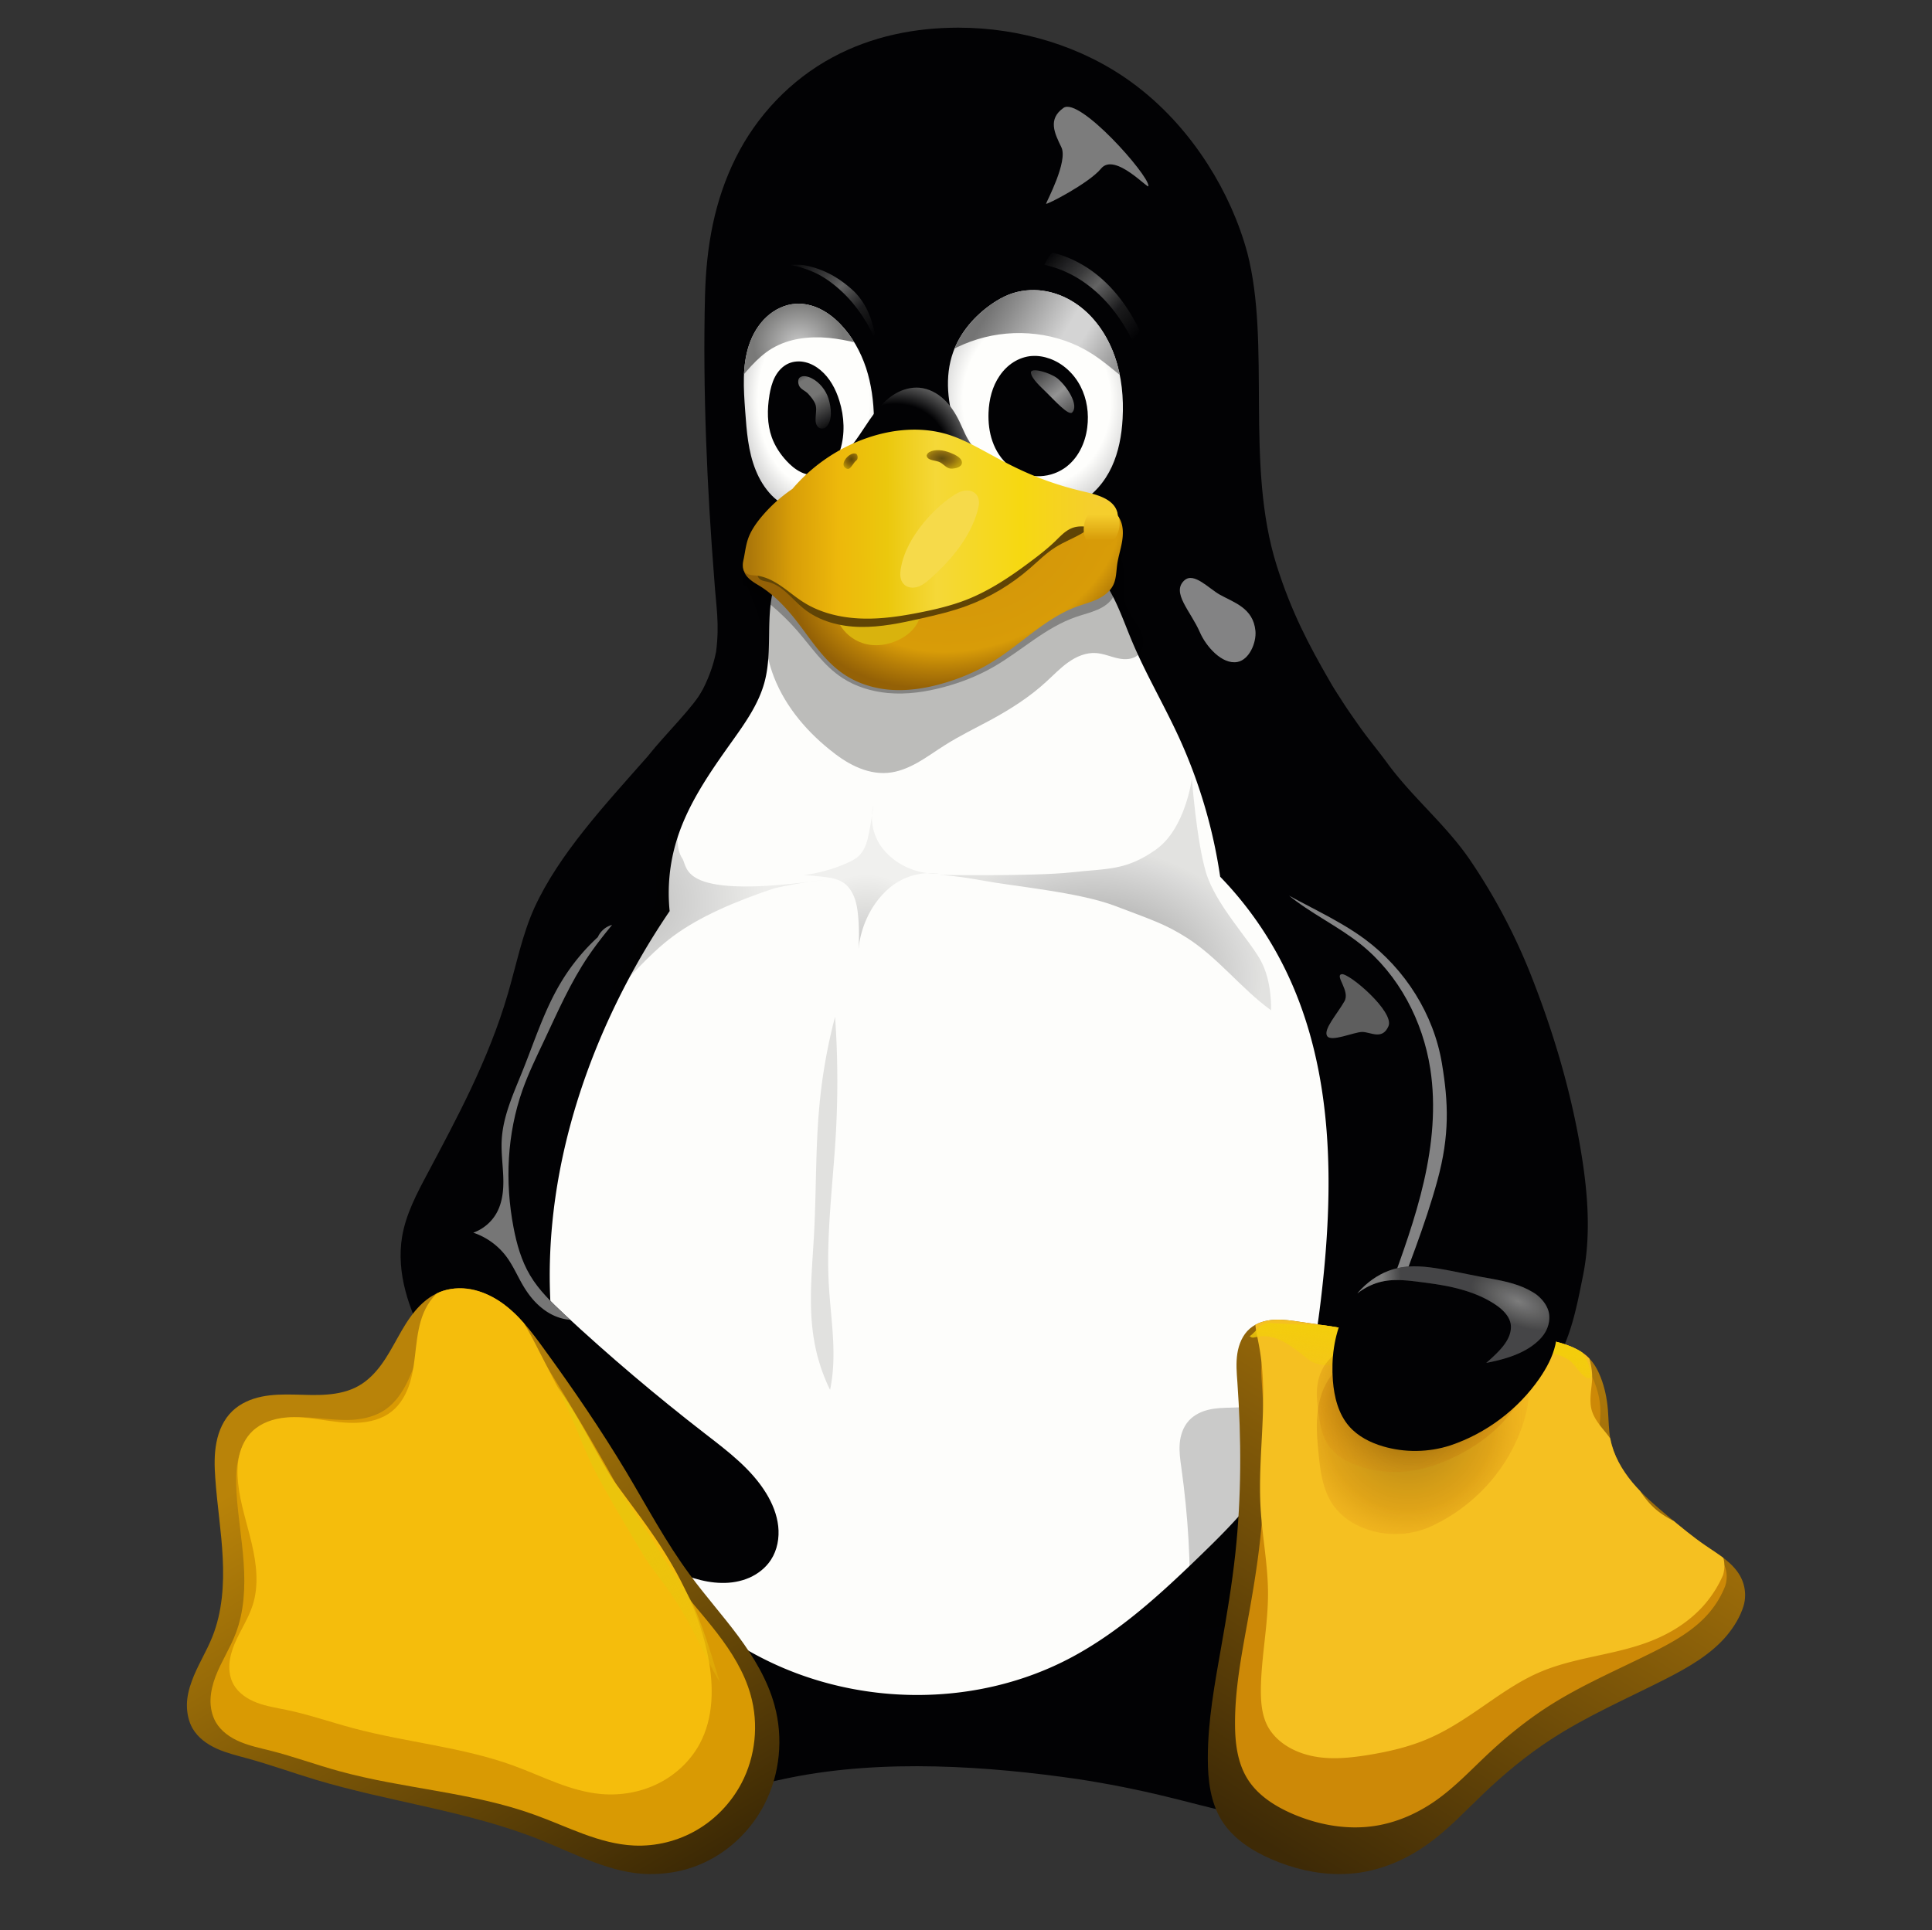 <svg id="Layer_4" data-name="Layer 4" xmlns="http://www.w3.org/2000/svg" xmlns:xlink="http://www.w3.org/1999/xlink" viewBox="0 0 869.91 869.22"><rect x="0" y="0" width="869.91" height="869.22" fill="#333333" stroke="none"/><defs><clipPath id="clippath-17"><path class="cls-18" d="M777.55 736.57c-7.34 8.71-17.54 14.45-27.71 19.65-17.31 8.8-35.28 16.57-51.55 27.19-10.91 7.11-20.98 15.46-30.4 24.46-8.06 7.7-15.69 15.92-24.72 22.45-9.13 6.59-19.65 11.37-30.79 13.03-3.09.45-6.17.68-9.29.68-10.52 0-21.05-2.53-30.73-6.76-8.77-3.8-17.22-9.29-22.28-17.41-5.07-8.19-6.24-18.16-6.24-27.81-.03-16.99 3.12-33.81 6.07-50.58 2.47-13.94 4.81-27.87 6.33-41.94 2.76-25.53 2.73-51.36.91-77.02-.32-4.29-.68-8.61-.03-12.86.65-4.26 2.4-8.51 5.65-11.3 3.02-2.6 7.05-3.77 11.04-3.96 3.96-.23 7.93.39 11.86.97 9.26 1.36 18.61 2.4 27.68 4.81 5.72 1.49 11.3 3.51 16.99 5.07 9.55 2.57 19.52 3.8 29.3 2.66 10.56-1.23 20.82-5.2 31.44-4.94 4.35.1 8.67.91 12.83 2.24 4.22 1.33 8.41 3.25 11.53 6.43 2.37 2.4 4.03 5.42 5.26 8.58 1.85 4.68 2.86 9.68 3.28 14.68.36 4.45.29 8.97 1.14 13.35 1.4 7.18 5.2 13.77 9.87 19.39 4.71 5.65 10.33 10.43 15.95 15.14 5.62 4.71 11.24 9.39 17.28 13.51 2.83 1.95 5.75 3.77 8.45 5.88 2.7 2.14 5.16 4.61 6.85 7.6 1.46 2.63 2.24 5.59 2.24 8.61 0 1.69-.23 3.38-.75 5.07-1.46 4.65-4.16 9.16-7.47 13.12Z"/></clipPath><clipPath id="clippath-29"><path class="cls-18" d="M390.29 197.29c-12.93 4.48-24.62 12.47-33.49 22.9a67.727 67.727 0 0 0-14.39 13.12c-2.34 2.89-4.48 6.04-5.65 9.55-.94 2.79-1.27 5.72-1.85 8.61-.23 1.07-.49 2.14-.46 3.25 0 .52.06 1.07.23 1.63.05.15.11.3.17.44.19.64.44 1.25.77 1.83.75 1.24 1.85 2.24 3.02 3.09 1.17.88 2.44 1.59 3.67 2.34 6.53 4.13 11.86 9.88 16.6 15.98 6.34 8.19 11.95 17.25 20.43 23.19 5.98 4.22 13.12 6.6 20.4 7.34 8.54.84 17.18-.52 25.43-2.96 7.63-2.24 15.01-5.39 21.76-9.58 12.9-7.93 23.65-19.56 37.84-24.79 3.09-1.13 6.3-1.95 9.29-3.34 2.99-1.43 5.81-3.51 7.24-6.5 1.37-2.86 1.3-6.17 1.75-9.32.49-3.35 1.56-6.6 2.14-9.94.58-3.35.65-6.92-.78-10-.32-.68-.72-1.33-1.17-1.93-.03-1.25-.41-2.46-1.04-3.53-1.3-2.21-3.54-3.7-5.88-4.74-3.22-1.43-6.69-2.11-10.1-2.96a143.578 143.578 0 0 1-30.34-11.08c-4.81-2.37-9.49-5-14.2-7.54-4.87-2.6-9.81-5.1-15.07-6.72-4.84-1.46-9.86-2.13-14.89-2.13-7.26 0-14.57 1.39-21.46 3.79Z"/></clipPath><clipPath id="clippath-1"><path class="cls-18" d="M431.55 12.46c-19.49 0-39.04 3.83-56.72 13.38-18.78 10.1-34.17 26.28-43.62 45.38-9.49 19.1-13.19 39.5-13.77 61.98-1.07 42.68.97 87.44 4.19 128.02.84 12.34 2.4 19.55.81 32.26-5.26 26.96-28.84 45.09-41.45 68.77-13.87 26.12-19.72 55.64-30.18 83.32-9.58 25.3-23.03 49.05-32.09 74.55-12.7 35.63-16.5 74.81-8.12 111.71 6.4 28.13 19.75 54.51 37.75 77.08-2.6 4.68-5.13 9.45-7.8 14.1-8.35 14.39-18.55 28.07-23.29 44.01-2.37 7.96-3.31 16.47-1.79 24.65 1.53 8.19 5.68 16.01 12.18 21.21 4.26 3.38 9.42 5.59 14.71 6.82 5.29 1.2 10.78 1.49 16.24 1.4 20.69-.45 40.77-6.72 60.78-11.99 11.89-3.12 23.84-5.88 35.83-8.38 42.68-8.74 90.3-5.23 129.9.49 13.42 2.05 26.73 4.68 39.92 7.89 20.66 5 41.22 11.37 62.46 11.99 5.59.16 11.24-.1 16.7-1.3 5.46-1.23 10.75-3.44 15.1-6.92 6.53-5.2 10.69-13.06 12.21-21.24 1.53-8.19.58-16.73-1.82-24.72-4.81-15.98-15.1-29.59-23.62-43.92-3.38-5.68-6.5-11.47-9.84-17.15 25.66-28.81 46.32-62.14 58.27-98.75 13.03-39.95 15.43-82.99 9.94-124.67-5.49-41.68-18.71-82.08-36.09-120.35-21.83-47.94-40.18-65.29-53.5-107.42-14.36-45.54-2.5-99.43-13.19-140.72-3.8-14.03-9.87-27.45-17.7-39.73-9.16-14.39-20.79-27.25-34.59-37.26-22.02-15.98-49.7-24.49-77.83-24.49Z"/></clipPath><clipPath id="clippath-28"><path class="cls-18" d="M356.8 220.19a67.727 67.727 0 0 0-14.39 13.12c-2.34 2.89-4.48 6.04-5.65 9.55-.94 2.79-1.27 5.72-1.85 8.61-.23 1.07-.49 2.14-.45 3.25 0 .52.06 1.07.23 1.62.16.52.45 1.01.81 1.4.65.65 1.53 1.01 2.4 1.2.91.16 1.82.19 2.73.29 4.06.49 7.8 2.44 11.17 4.78 3.38 2.31 6.5 5.03 9.97 7.21 7.63 4.84 16.76 6.98 25.82 7.34 9.03.36 18.06-1.01 26.96-2.79 7.05-1.4 14.07-3.09 20.76-5.72 10.26-4.06 19.52-10.26 28.33-16.86 4.03-2.99 7.99-6.07 11.6-9.55 1.2-1.2 2.4-2.4 3.7-3.51 1.3-1.07 2.76-2.01 4.39-2.53 2.47-.78 5.13-.55 7.7-.13 1.92.32 3.83.75 5.78.68.97-.06 1.95-.23 2.86-.58.91-.36 1.75-.91 2.37-1.69.81-.97 1.23-2.27 1.23-3.54s-.39-2.57-1.04-3.67c-1.3-2.21-3.54-3.7-5.88-4.74-3.22-1.43-6.69-2.11-10.1-2.96a143.578 143.578 0 0 1-30.34-11.08c-4.81-2.37-9.49-5-14.2-7.54-4.87-2.6-9.81-5.1-15.07-6.72-11.82-3.57-24.69-2.4-36.35 1.66-12.93 4.48-24.62 12.47-33.49 22.9Z"/></clipPath><clipPath id="clippath-2"><path class="cls-18" d="M431.55 12.46c-19.49 0-39.04 3.83-56.72 13.38-18.78 10.1-34.17 26.28-43.62 45.38-9.49 19.1-13.19 39.5-13.77 61.98-1.07 42.68.97 87.44 4.19 128.02.84 12.34 2.4 19.55.81 32.26-5.26 26.96-28.84 45.09-41.45 68.77-13.87 26.12-19.72 55.64-30.18 83.32-9.58 25.3-23.03 49.05-32.09 74.55-12.7 35.63-16.5 74.81-8.12 111.71 6.4 28.13 19.75 54.51 37.75 77.08-2.6 4.68-5.13 9.45-7.8 14.1-8.35 14.39-18.55 28.07-23.29 44.01-2.37 7.96-3.31 16.47-1.79 24.65 1.53 8.19 5.68 16.01 12.18 21.21 4.26 3.38 9.42 5.59 14.71 6.82 5.29 1.2 10.78 1.49 16.24 1.4 20.69-.45 40.77-6.72 60.78-11.99 11.89-3.12 23.84-5.88 35.83-8.38 42.68-8.74 90.3-5.23 129.9.49 13.42 2.05 26.73 4.68 39.92 7.89 20.66 5 41.22 11.37 62.46 11.99 5.59.16 11.24-.1 16.7-1.3 5.46-1.23 10.75-3.44 15.1-6.92 6.53-5.2 10.69-13.06 12.21-21.24 1.53-8.19.58-16.73-1.82-24.72-4.81-15.98-15.1-29.59-23.62-43.92-3.38-5.68-6.5-11.47-9.84-17.15 25.66-28.81 46.32-62.14 58.27-98.75 13.03-39.95 15.43-82.99 9.94-124.67-5.49-41.68-18.71-82.08-36.09-120.35-21.83-47.94-40.18-65.29-53.5-107.42-14.36-45.54-2.5-99.43-13.19-140.72-3.8-14.03-9.87-27.45-17.7-39.73-9.16-14.39-20.79-27.25-34.59-37.26-22.02-15.98-49.7-24.49-77.83-24.49Z"/></clipPath><clipPath id="clippath-27"><path class="cls-18" d="M334.71 256.25c.19.84.49 1.62.91 2.37.75 1.23 1.85 2.24 3.02 3.09 1.17.88 2.44 1.59 3.67 2.34 6.53 4.13 11.86 9.87 16.6 15.98 6.33 8.19 11.95 17.25 20.43 23.19 5.98 4.22 13.12 6.59 20.4 7.34 8.54.84 17.18-.52 25.43-2.96 7.63-2.24 15.01-5.39 21.76-9.58 12.9-7.93 23.65-19.55 37.84-24.78 3.09-1.14 6.3-1.95 9.29-3.35 2.99-1.43 5.81-3.51 7.24-6.5 1.36-2.86 1.3-6.17 1.75-9.32.49-3.35 1.56-6.59 2.14-9.94.58-3.35.65-6.92-.78-10-1.2-2.53-3.38-4.55-5.88-5.81-2.5-1.3-5.33-1.88-8.15-2.01-5.59-.26-11.14 1.17-16.76 1.69-7.41.68-14.88-.29-22.32-.06-9.26.29-18.39 2.37-27.64 2.83-10.56.49-21.08-1.14-31.64-1.56-4.58-.19-9.19-.13-13.71.65-4.52.75-8.93 2.31-12.7 4.9-3.67 2.53-6.59 5.98-9.97 8.9-1.69 1.46-3.51 2.79-5.52 3.77-1.98.97-4.19 1.59-6.43 1.53-1.14-.03-2.34-.19-3.41.13-.68.23-1.3.65-1.82 1.14-.52.52-.94 1.1-1.33 1.69a28.04 28.04 0 0 0-2.44 4.35Z"/></clipPath><clipPath id="clippath-3"><path class="cls-18" d="M431.55 12.46c-19.49 0-39.04 3.83-56.72 13.38-18.78 10.1-34.17 26.28-43.62 45.38-9.49 19.1-13.19 39.5-13.77 61.98-1.07 42.68.97 87.44 4.19 128.02.84 12.34 2.4 19.55.81 32.26-5.26 26.96-28.84 45.09-41.45 68.77-13.87 26.12-19.72 55.64-30.18 83.32-9.58 25.3-23.03 49.05-32.09 74.55-12.7 35.63-16.5 74.81-8.12 111.71 6.4 28.13 19.75 54.51 37.75 77.08-2.6 4.68-5.13 9.45-7.8 14.1-8.35 14.39-18.55 28.07-23.29 44.01-2.37 7.96-3.31 16.47-1.79 24.65 1.53 8.19 5.68 16.01 12.18 21.21 4.26 3.38 9.42 5.59 14.71 6.82 5.29 1.2 10.78 1.49 16.24 1.4 20.69-.45 40.77-6.72 60.78-11.99 11.89-3.12 23.84-5.88 35.83-8.38 42.68-8.74 90.3-5.23 129.9.49 13.42 2.05 26.73 4.68 39.92 7.89 20.66 5 41.22 11.37 62.46 11.99 5.59.16 11.24-.1 16.7-1.3 5.46-1.23 10.75-3.44 15.1-6.92 6.53-5.2 10.69-13.06 12.21-21.24 1.53-8.19.58-16.73-1.82-24.72-4.81-15.98-15.1-29.59-23.62-43.92-3.38-5.68-6.5-11.47-9.84-17.15 25.66-28.81 46.32-62.14 58.27-98.75 13.03-39.95 15.43-82.99 9.94-124.67-5.49-41.68-18.71-82.08-36.09-120.35-21.83-47.94-40.18-65.29-53.5-107.42-14.36-45.54-2.5-99.43-13.19-140.72-3.8-14.03-9.87-27.45-17.7-39.73-9.16-14.39-20.79-27.25-34.59-37.26-22.02-15.98-49.7-24.49-77.83-24.49Z"/></clipPath><clipPath id="clippath-4"><path class="cls-18" d="M431.55 12.46c-19.49 0-39.04 3.83-56.72 13.38-18.78 10.1-34.17 26.28-43.62 45.38-9.49 19.1-13.19 39.5-13.77 61.98-1.07 42.68.97 87.44 4.19 128.02.84 12.34 2.4 19.55.81 32.26-5.26 26.96-28.84 45.09-41.45 68.77-13.87 26.12-19.72 55.64-30.18 83.32-9.58 25.3-23.03 49.05-32.09 74.55-12.7 35.63-16.5 74.81-8.12 111.71 6.4 28.13 19.75 54.51 37.75 77.08-2.6 4.68-5.13 9.45-7.8 14.1-8.35 14.39-18.55 28.07-23.29 44.01-2.37 7.96-3.31 16.47-1.79 24.65 1.53 8.19 5.68 16.01 12.18 21.21 4.26 3.38 9.42 5.59 14.71 6.82 5.29 1.2 10.78 1.49 16.24 1.4 20.69-.45 40.77-6.72 60.78-11.99 11.89-3.12 23.84-5.88 35.83-8.38 42.68-8.74 90.3-5.23 129.9.49 13.42 2.05 26.73 4.68 39.92 7.89 20.66 5 41.22 11.37 62.46 11.99 5.59.16 11.24-.1 16.7-1.3 5.46-1.23 10.75-3.44 15.1-6.92 6.53-5.2 10.69-13.06 12.21-21.24 1.53-8.19.58-16.73-1.82-24.72-4.81-15.98-15.1-29.59-23.62-43.92-3.38-5.68-6.5-11.47-9.84-17.15 25.66-28.81 46.32-62.14 58.27-98.75 13.03-39.95 15.43-82.99 9.94-124.67-5.49-41.68-18.71-82.08-36.09-120.35-21.83-47.94-40.18-65.29-53.5-107.42-14.36-45.54-2.5-99.43-13.19-140.72-3.8-14.03-9.87-27.45-17.7-39.73-9.16-14.39-20.79-27.25-34.59-37.26-22.02-15.98-49.7-24.49-77.83-24.49Z"/></clipPath><clipPath id="clippath-5"><path class="cls-18" d="M431.55 12.46c-19.49 0-39.04 3.83-56.72 13.38-18.78 10.1-34.17 26.28-43.62 45.38-9.49 19.1-13.19 39.5-13.77 61.98-1.07 42.68.97 87.44 4.19 128.02.84 12.34 2.4 19.55.81 32.26-5.26 26.96-28.84 45.09-41.45 68.77-13.87 26.12-19.72 55.64-30.18 83.32-9.58 25.3-23.03 49.05-32.09 74.55-12.7 35.63-16.5 74.81-8.12 111.71 6.4 28.13 19.75 54.51 37.75 77.08-2.6 4.68-5.13 9.45-7.8 14.1-8.35 14.39-18.55 28.07-23.29 44.01-2.37 7.96-3.31 16.47-1.79 24.65 1.53 8.19 5.68 16.01 12.18 21.21 4.26 3.38 9.42 5.59 14.71 6.82 5.29 1.2 10.78 1.49 16.24 1.4 20.69-.45 40.77-6.72 60.78-11.99 11.89-3.12 23.84-5.88 35.83-8.38 42.68-8.74 90.3-5.23 129.9.49 13.42 2.05 26.73 4.68 39.92 7.89 20.66 5 41.22 11.37 62.46 11.99 5.59.16 11.24-.1 16.7-1.3 5.46-1.23 10.75-3.44 15.1-6.92 6.53-5.2 10.69-13.06 12.21-21.24 1.53-8.19.58-16.73-1.82-24.72-4.81-15.98-15.1-29.59-23.62-43.92-3.38-5.68-6.5-11.47-9.84-17.15 25.66-28.81 46.32-62.14 58.27-98.75 13.03-39.95 15.43-82.99 9.94-124.67-5.49-41.68-18.71-82.08-36.09-120.35-21.83-47.94-40.18-65.29-53.5-107.42-14.36-45.54-2.5-99.43-13.19-140.72-3.8-14.03-9.87-27.45-17.7-39.73-9.16-14.39-20.79-27.25-34.59-37.26-22.02-15.98-49.7-24.49-77.83-24.49Z"/></clipPath><clipPath id="clippath-6"><path class="cls-18" d="M431.55 12.46c-19.49 0-39.04 3.83-56.72 13.38-18.78 10.1-34.17 26.28-43.62 45.38-9.49 19.1-13.19 39.5-13.77 61.98-1.07 42.68.97 87.44 4.19 128.02.84 12.34 2.4 19.55.81 32.26-5.26 26.96-28.84 45.09-41.45 68.77-13.87 26.12-19.72 55.64-30.18 83.32-9.58 25.3-23.03 49.05-32.09 74.55-12.7 35.63-16.5 74.81-8.12 111.71 6.4 28.13 19.75 54.51 37.75 77.08-2.6 4.68-5.13 9.45-7.8 14.1-8.35 14.39-18.55 28.07-23.29 44.01-2.37 7.96-3.31 16.47-1.79 24.65 1.53 8.19 5.68 16.01 12.18 21.21 4.26 3.38 9.42 5.59 14.71 6.82 5.29 1.2 10.78 1.49 16.24 1.4 20.69-.45 40.77-6.72 60.78-11.99 11.89-3.12 23.84-5.88 35.83-8.38 42.68-8.74 90.3-5.23 129.9.49 13.42 2.05 26.73 4.68 39.92 7.89 20.66 5 41.22 11.37 62.46 11.99 5.59.16 11.24-.1 16.7-1.3 5.46-1.23 10.75-3.44 15.1-6.92 6.53-5.2 10.69-13.06 12.21-21.24 1.53-8.19.58-16.73-1.82-24.72-4.81-15.98-15.1-29.59-23.62-43.92-3.38-5.68-6.5-11.47-9.84-17.15 25.66-28.81 46.32-62.14 58.27-98.75 13.03-39.95 15.43-82.99 9.94-124.67-5.49-41.68-18.71-82.08-36.09-120.35-21.83-47.94-40.18-65.29-53.5-107.42-14.36-45.54-2.5-99.43-13.19-140.72-3.8-14.03-9.87-27.45-17.7-39.73-9.16-14.39-20.79-27.25-34.59-37.26-22.02-15.98-49.7-24.49-77.83-24.49Z"/></clipPath><clipPath id="clippath-7"><path class="cls-18" d="M291.97 340.25c-19.81 22.48-40.18 44.27-51.36 68.6-5.55 12.34-8.15 25.76-11.95 38.75-4.29 14.75-10.13 29.04-16.7 42.94-6.07 12.83-12.77 25.37-19.42 37.88-4.87 9.13-9.81 18.42-11.5 28.62-1.33 8.06-.58 16.37 1.49 24.26 2.05 7.89 5.33 15.43 9.06 22.67 15.85 31.02 39.66 57.72 67.86 78.19 12.8 9.26 26.47 17.28 40.86 23.88 7.8 3.54 15.98 6.72 24.56 6.85 4.29.1 8.61-.62 12.54-2.34 3.9-1.72 7.41-4.48 9.74-8.09 2.86-4.42 3.83-9.91 3.25-15.14-.58-5.23-2.63-10.23-5.36-14.71-6.69-10.98-17.25-18.94-27.42-26.8-21.96-16.99-43.17-34.95-63.5-53.86-5.72-5.36-11.47-10.85-15.46-17.61-3.9-6.56-6.01-14.03-7.44-21.54-3.93-20.56-2.92-42.2 4.06-61.95 2.76-7.73 6.37-15.1 9.87-22.51 6.04-12.83 11.76-25.92 19.72-37.68 9.91-14.65 23.16-27.06 31.22-42.78 6.82-13.29 9.58-28.2 12.21-42.88 2.08-11.5 6.01-22.74 8.02-34.24-3.93 7.47-16.6 19.72-24.36 29.46Z"/></clipPath><clipPath id="clippath-8"><path class="cls-18" d="M612.83 425.39c17.02 13.71 27.84 34.4 31.18 56 2.6 16.83.91 34.14-2.89 50.74-3.8 16.63-9.65 32.68-15.49 48.72-2.31 6.37-4.65 12.83-5.55 19.55-.94 6.76-.36 13.87 2.89 19.85 3.74 6.85 10.69 11.56 18.16 13.77 7.37 2.21 15.33 2.14 22.8.29 7.47-1.85 20.04-4.26 26.12-9 15.43-11.99 19.1-32.81 22.77-51.06 3.8-19.07 1.95-39.04-1.4-58.31-4.58-26.28-12.28-51.94-22.06-76.72a266.813 266.813 0 0 0-27.42-51.84c-10.78-15.88-26.05-28.26-37.36-43.79-3.93-5.39-8.64-10.98-12.47-16.44-8.32-11.76-6.43-9.55-11.6-17.18-3.74-5.52-9.65-7.41-15.85-9.81-6.24-2.4-13.19-3.12-19.62-1.33-8.45 2.37-15.36 9.06-19.04 17.02-3.67 7.99-4.32 17.15-2.89 25.82 1.85 11.17 6.95 21.57 12.73 31.31 6.5 11.01 14.03 21.63 23.88 29.82 10.26 8.54 22.67 14.2 33.1 22.58Z"/></clipPath><clipPath id="clippath-9"><path class="cls-18" d="M197.77 581.99c4.48-1.85 9.52-2.21 14.26-1.33 4.78.88 9.29 2.96 13.29 5.65 8.02 5.46 13.97 13.38 19.65 21.24 13.09 18 25.66 36.38 37.1 55.48 9.26 15.53 17.74 31.54 28.46 46.06 6.98 9.52 14.84 18.32 21.86 27.77 7.02 9.48 13.22 19.75 16.34 31.12 4.06 14.78 2.47 31.05-4.55 44.66-4.94 9.58-12.54 17.8-21.76 23.36s-18.94 8.02-29.72 8.02c-17.12 0-33.85-9.19-49.76-15.53-32.42-12.93-67.63-16.96-101.05-27.03-10.26-3.09-20.37-6.76-30.7-9.58-4.61-1.27-9.26-2.37-13.61-4.35-4.35-1.95-8.41-4.9-10.82-9-1.85-3.18-2.6-6.92-2.6-10.59s.91-7.34 2.18-10.78c2.5-6.92 6.56-13.19 9.29-20.04 4.45-11.17 5.26-23.49 4.65-35.5-.58-11.99-2.53-23.91-3.35-35.89-.39-5.36-.52-10.78.52-16.08 1.01-5.26 3.28-10.43 7.15-14.13 3.57-3.44 8.28-5.49 13.16-6.5 4.84-1.01 9.84-1.04 14.78-.94 4.94.1 9.91.39 14.84-.03 4.94-.39 9.91-1.49 14.2-3.96 4.09-2.34 7.44-5.81 10.2-9.61 2.76-3.8 5-7.96 7.31-12.08 2.27-4.09 4.65-8.19 7.67-11.82 2.99-3.64 6.69-6.79 11.04-8.58Z"/></clipPath><clipPath id="clippath-10"><path class="cls-18" d="M197.77 581.99c4.48-1.85 9.52-2.21 14.26-1.33 4.78.88 9.29 2.96 13.29 5.65 8.02 5.46 13.97 13.38 19.65 21.24 13.09 18 25.66 36.38 37.1 55.48 9.26 15.53 17.74 31.54 28.46 46.06 6.98 9.52 14.84 18.32 21.86 27.77 7.02 9.48 13.22 19.75 16.34 31.12 4.06 14.78 2.47 31.05-4.55 44.66-4.94 9.58-12.54 17.8-21.76 23.36s-18.94 8.02-29.72 8.02c-17.12 0-33.85-9.19-49.76-15.53-32.42-12.93-67.63-16.96-101.05-27.03-10.26-3.09-20.37-6.76-30.7-9.58-4.61-1.27-9.26-2.37-13.61-4.35-4.35-1.95-8.41-4.9-10.82-9-1.85-3.18-2.6-6.92-2.6-10.59s.91-7.34 2.18-10.78c2.5-6.92 6.56-13.19 9.29-20.04 4.45-11.17 5.26-23.49 4.65-35.5-.58-11.99-2.53-23.91-3.35-35.89-.39-5.36-.52-10.78.52-16.08 1.01-5.26 3.28-10.43 7.15-14.13 3.57-3.44 8.28-5.49 13.16-6.5 4.84-1.01 9.84-1.04 14.78-.94 4.94.1 9.91.39 14.84-.03 4.94-.39 9.91-1.49 14.2-3.96 4.09-2.34 7.44-5.81 10.2-9.61 2.76-3.8 5-7.96 7.31-12.08 2.27-4.09 4.65-8.19 7.67-11.82 2.99-3.64 6.69-6.79 11.04-8.58Z"/></clipPath><clipPath id="clippath-11"><path class="cls-18" d="M197.77 581.99c4.48-1.85 9.52-2.21 14.26-1.33 4.78.88 9.29 2.96 13.29 5.65 8.02 5.46 13.97 13.38 19.65 21.24 13.09 18 25.66 36.38 37.1 55.48 9.26 15.53 17.74 31.54 28.46 46.06 6.98 9.52 14.84 18.32 21.86 27.77 7.02 9.48 13.22 19.75 16.34 31.12 4.06 14.78 2.47 31.05-4.55 44.66-4.94 9.58-12.54 17.8-21.76 23.36s-18.94 8.02-29.72 8.02c-17.12 0-33.85-9.19-49.76-15.53-32.42-12.93-67.63-16.96-101.05-27.03-10.26-3.09-20.37-6.76-30.7-9.58-4.61-1.27-9.26-2.37-13.61-4.35-4.35-1.95-8.41-4.9-10.82-9-1.85-3.18-2.6-6.92-2.6-10.59s.91-7.34 2.18-10.78c2.5-6.92 6.56-13.19 9.29-20.04 4.45-11.17 5.26-23.49 4.65-35.5-.58-11.99-2.53-23.91-3.35-35.89-.39-5.36-.52-10.78.52-16.08 1.01-5.26 3.28-10.43 7.15-14.13 3.57-3.44 8.28-5.49 13.16-6.5 4.84-1.01 9.84-1.04 14.78-.94 4.94.1 9.91.39 14.84-.03 4.94-.39 9.91-1.49 14.2-3.96 4.09-2.34 7.44-5.81 10.2-9.61 2.76-3.8 5-7.96 7.31-12.08 2.27-4.09 4.65-8.19 7.67-11.82 2.99-3.64 6.69-6.79 11.04-8.58Z"/></clipPath><clipPath id="clippath-12"><path class="cls-18" d="M431.55 12.46c-19.49 0-39.04 3.83-56.72 13.38-18.78 10.1-34.17 26.28-43.62 45.38-9.49 19.1-13.19 39.5-13.77 61.98-1.07 42.68.97 87.44 4.19 128.02.84 12.34 2.4 19.55.81 32.26-5.26 26.96-28.84 45.09-41.45 68.77-13.87 26.12-19.72 55.64-30.18 83.32-9.58 25.3-23.03 49.05-32.09 74.55-12.7 35.63-16.5 74.81-8.12 111.71 6.4 28.13 19.75 54.51 37.75 77.08-2.6 4.68-5.13 9.45-7.8 14.1-8.35 14.39-18.55 28.07-23.29 44.01-2.37 7.96-3.31 16.47-1.79 24.65 1.53 8.19 5.68 16.01 12.18 21.21 4.26 3.38 9.42 5.59 14.71 6.82 5.29 1.2 10.78 1.49 16.24 1.4 20.69-.45 40.77-6.72 60.78-11.99 11.89-3.12 23.84-5.88 35.83-8.38 42.68-8.74 90.3-5.23 129.9.49 13.42 2.05 26.73 4.68 39.92 7.89 20.66 5 41.22 11.37 62.46 11.99 5.59.16 11.24-.1 16.7-1.3 5.46-1.23 10.75-3.44 15.1-6.92 6.53-5.2 10.69-13.06 12.21-21.24 1.53-8.19.58-16.73-1.82-24.72-4.81-15.98-15.1-29.59-23.62-43.92-3.38-5.68-6.5-11.47-9.84-17.15 25.66-28.81 46.32-62.14 58.27-98.75 13.03-39.95 15.43-82.99 9.94-124.67-5.49-41.68-18.71-82.08-36.09-120.35-21.83-47.94-40.18-65.29-53.5-107.42-14.36-45.54-2.5-99.43-13.19-140.72-3.8-14.03-9.87-27.45-17.7-39.73-9.16-14.39-20.79-27.25-34.59-37.26-22.02-15.98-49.7-24.49-77.83-24.49Z"/></clipPath><clipPath id="clippath-13"><path class="cls-18" d="M777.55 736.57c-7.34 8.71-17.54 14.45-27.71 19.65-17.31 8.8-35.28 16.57-51.55 27.19-10.91 7.11-20.98 15.46-30.4 24.46-8.06 7.7-15.69 15.92-24.72 22.45-9.13 6.59-19.65 11.37-30.79 13.03-3.09.45-6.17.68-9.29.68-10.52 0-21.05-2.53-30.73-6.76-8.77-3.8-17.22-9.29-22.28-17.41-5.07-8.19-6.24-18.16-6.24-27.81-.03-16.99 3.12-33.81 6.07-50.58 2.47-13.94 4.81-27.87 6.33-41.94 2.76-25.53 2.73-51.36.91-77.02-.32-4.29-.68-8.61-.03-12.86.65-4.26 2.4-8.51 5.65-11.3 3.02-2.6 7.05-3.77 11.04-3.96 3.96-.23 7.93.39 11.86.97 9.26 1.36 18.61 2.4 27.68 4.81 5.72 1.49 11.3 3.51 16.99 5.07 9.55 2.57 19.52 3.8 29.3 2.66 10.56-1.23 20.82-5.2 31.44-4.94 4.35.1 8.67.91 12.83 2.24 4.22 1.33 8.41 3.25 11.53 6.43 2.37 2.4 4.03 5.42 5.26 8.58 1.85 4.68 2.86 9.68 3.28 14.68.36 4.45.29 8.97 1.14 13.35 1.4 7.18 5.2 13.77 9.87 19.39 4.71 5.65 10.33 10.43 15.95 15.14 5.62 4.71 11.24 9.39 17.28 13.51 2.83 1.95 5.75 3.77 8.45 5.88 2.7 2.14 5.16 4.61 6.85 7.6 1.46 2.63 2.24 5.59 2.24 8.61 0 1.69-.23 3.38-.75 5.07-1.46 4.65-4.16 9.16-7.47 13.12Z"/></clipPath><clipPath id="clippath-14"><path class="cls-18" d="M777.55 736.57c-7.34 8.71-17.54 14.45-27.71 19.65-17.31 8.8-35.28 16.57-51.55 27.19-10.91 7.11-20.98 15.46-30.4 24.46-8.06 7.7-15.69 15.92-24.72 22.45-9.13 6.59-19.65 11.37-30.79 13.03-3.09.45-6.17.68-9.29.68-10.52 0-21.05-2.53-30.73-6.76-8.77-3.8-17.22-9.29-22.28-17.41-5.07-8.19-6.24-18.16-6.24-27.81-.03-16.99 3.12-33.81 6.07-50.58 2.47-13.94 4.81-27.87 6.33-41.94 2.76-25.53 2.73-51.36.91-77.02-.32-4.29-.68-8.61-.03-12.86.65-4.26 2.4-8.51 5.65-11.3 3.02-2.6 7.05-3.77 11.04-3.96 3.96-.23 7.93.39 11.86.97 9.26 1.36 18.61 2.4 27.68 4.81 5.72 1.49 11.3 3.51 16.99 5.07 9.55 2.57 19.52 3.8 29.3 2.66 10.56-1.23 20.82-5.2 31.44-4.94 4.35.1 8.67.91 12.83 2.24 4.22 1.33 8.41 3.25 11.53 6.43 2.37 2.4 4.03 5.42 5.26 8.58 1.85 4.68 2.86 9.68 3.28 14.68.36 4.45.29 8.97 1.14 13.35 1.4 7.18 5.2 13.77 9.87 19.39 4.71 5.65 10.33 10.43 15.95 15.14 5.62 4.71 11.24 9.39 17.28 13.51 2.83 1.95 5.75 3.77 8.45 5.88 2.7 2.14 5.16 4.61 6.85 7.6 1.46 2.63 2.24 5.59 2.24 8.61 0 1.69-.23 3.38-.75 5.07-1.46 4.65-4.16 9.16-7.47 13.12Z"/></clipPath><clipPath id="clippath-15"><path class="cls-18" d="M777.55 736.57c-7.34 8.71-17.54 14.45-27.71 19.65-17.31 8.8-35.28 16.57-51.55 27.19-10.91 7.11-20.98 15.46-30.4 24.46-8.06 7.7-15.69 15.92-24.72 22.45-9.13 6.59-19.65 11.37-30.79 13.03-3.09.45-6.17.68-9.29.68-10.52 0-21.05-2.53-30.73-6.76-8.77-3.8-17.22-9.29-22.28-17.41-5.07-8.19-6.24-18.16-6.24-27.81-.03-16.99 3.12-33.81 6.07-50.58 2.47-13.94 4.81-27.87 6.33-41.94 2.76-25.53 2.73-51.36.91-77.02-.32-4.29-.68-8.61-.03-12.86.65-4.26 2.4-8.51 5.65-11.3 3.02-2.6 7.05-3.77 11.04-3.96 3.96-.23 7.93.39 11.86.97 9.26 1.36 18.61 2.4 27.68 4.81 5.72 1.49 11.3 3.51 16.99 5.07 9.55 2.57 19.52 3.8 29.3 2.66 10.56-1.23 20.82-5.2 31.44-4.94 4.35.1 8.67.91 12.83 2.24 4.22 1.33 8.41 3.25 11.53 6.43 2.37 2.4 4.03 5.42 5.26 8.58 1.85 4.68 2.86 9.68 3.28 14.68.36 4.45.29 8.97 1.14 13.35 1.4 7.18 5.2 13.77 9.87 19.39 4.71 5.65 10.33 10.43 15.95 15.14 5.62 4.71 11.24 9.39 17.28 13.51 2.83 1.95 5.75 3.77 8.45 5.88 2.7 2.14 5.16 4.61 6.85 7.6 1.46 2.63 2.24 5.59 2.24 8.61 0 1.69-.23 3.38-.75 5.07-1.46 4.65-4.16 9.16-7.47 13.12Z"/></clipPath><clipPath id="clippath-16"><path class="cls-18" d="M777.55 736.57c-7.34 8.71-17.54 14.45-27.71 19.65-17.31 8.8-35.28 16.57-51.55 27.19-10.91 7.11-20.98 15.46-30.4 24.46-8.06 7.7-15.69 15.92-24.72 22.45-9.13 6.59-19.65 11.37-30.79 13.03-3.09.45-6.17.68-9.29.68-10.52 0-21.05-2.53-30.73-6.76-8.77-3.8-17.22-9.29-22.28-17.41-5.07-8.19-6.24-18.16-6.24-27.81-.03-16.99 3.12-33.81 6.07-50.58 2.47-13.94 4.81-27.87 6.33-41.94 2.76-25.53 2.73-51.36.91-77.02-.32-4.29-.68-8.61-.03-12.86.65-4.26 2.4-8.51 5.65-11.3 3.02-2.6 7.05-3.77 11.04-3.96 3.96-.23 7.93.39 11.86.97 9.26 1.36 18.61 2.4 27.68 4.81 5.72 1.49 11.3 3.51 16.99 5.07 9.55 2.57 19.52 3.8 29.3 2.66 10.56-1.23 20.82-5.2 31.44-4.94 4.35.1 8.67.91 12.83 2.24 4.22 1.33 8.41 3.25 11.53 6.43 2.37 2.4 4.03 5.42 5.26 8.58 1.85 4.68 2.86 9.68 3.28 14.68.36 4.45.29 8.97 1.14 13.35 1.4 7.18 5.2 13.77 9.87 19.39 4.71 5.65 10.33 10.43 15.95 15.14 5.62 4.71 11.24 9.39 17.28 13.51 2.83 1.95 5.75 3.77 8.45 5.88 2.7 2.14 5.16 4.61 6.85 7.6 1.46 2.63 2.24 5.59 2.24 8.61 0 1.69-.23 3.38-.75 5.07-1.46 4.65-4.16 9.16-7.47 13.12Z"/></clipPath><clipPath id="clippath-26"><path class="cls-18" d="M334.71 256.25c.19.84.49 1.62.91 2.37.75 1.23 1.85 2.24 3.02 3.09 1.17.88 2.44 1.59 3.67 2.34 6.53 4.13 11.86 9.87 16.6 15.98 6.33 8.19 11.95 17.25 20.43 23.19 5.98 4.22 13.12 6.59 20.4 7.34 8.54.84 17.18-.52 25.43-2.96 7.63-2.24 15.01-5.39 21.76-9.58 12.9-7.93 23.65-19.55 37.84-24.78 3.09-1.14 6.3-1.95 9.29-3.35 2.99-1.43 5.81-3.51 7.24-6.5 1.36-2.86 1.3-6.17 1.75-9.32.49-3.35 1.56-6.59 2.14-9.94.58-3.35.65-6.92-.78-10-1.2-2.53-3.38-4.55-5.88-5.81-2.5-1.3-5.33-1.88-8.15-2.01-5.59-.26-11.14 1.17-16.76 1.69-7.41.68-14.88-.29-22.32-.06-9.26.29-18.39 2.37-27.64 2.83-10.56.49-21.08-1.14-31.64-1.56-4.58-.19-9.19-.13-13.71.65-4.52.75-8.93 2.31-12.7 4.9-3.67 2.53-6.59 5.98-9.97 8.9-1.69 1.46-3.51 2.79-5.52 3.77-1.98.97-4.19 1.59-6.43 1.53-1.14-.03-2.34-.19-3.41.13-.68.23-1.3.65-1.82 1.14-.52.52-.94 1.1-1.33 1.69a28.04 28.04 0 0 0-2.44 4.35Z"/></clipPath><clipPath id="clippath-25"><path class="cls-18" d="M431.55 12.46c-19.49 0-39.04 3.83-56.72 13.38-18.78 10.1-34.17 26.28-43.62 45.38-9.49 19.1-13.19 39.5-13.77 61.98-1.07 42.68.97 87.44 4.19 128.02.84 12.34 2.4 19.55.81 32.26-5.26 26.96-28.84 45.09-41.45 68.77-13.87 26.12-19.72 55.64-30.18 83.32-9.58 25.3-23.03 49.05-32.09 74.55-12.7 35.63-16.5 74.81-8.12 111.71 6.4 28.13 19.75 54.51 37.75 77.08-2.6 4.68-5.13 9.45-7.8 14.1-8.35 14.39-18.55 28.07-23.29 44.01-2.37 7.96-3.31 16.47-1.79 24.65 1.53 8.19 5.68 16.01 12.18 21.21 4.26 3.38 9.42 5.59 14.71 6.82 5.29 1.2 10.78 1.49 16.24 1.4 20.69-.45 40.77-6.72 60.78-11.99 11.89-3.12 23.84-5.88 35.83-8.38 42.68-8.74 90.3-5.23 129.9.49 13.42 2.05 26.73 4.68 39.92 7.89 20.66 5 41.22 11.37 62.46 11.99 5.59.16 11.24-.1 16.7-1.3 5.46-1.23 10.75-3.44 15.1-6.92 6.53-5.2 10.69-13.06 12.21-21.24 1.53-8.19.58-16.73-1.82-24.72-4.81-15.98-15.1-29.59-23.62-43.92-3.38-5.68-6.5-11.47-9.84-17.15 25.66-28.81 46.32-62.14 58.27-98.75 13.03-39.95 15.43-82.99 9.94-124.67-5.49-41.68-18.71-82.08-36.09-120.35-21.83-47.94-40.18-65.29-53.5-107.42-14.36-45.54-2.5-99.43-13.19-140.72-3.8-14.03-9.87-27.45-17.7-39.73-9.16-14.39-20.79-27.25-34.59-37.26-22.02-15.98-49.7-24.49-77.83-24.49Z"/></clipPath><clipPath id="clippath"><path class="cls-18" d="M431.55 12.46c-19.49 0-39.04 3.83-56.72 13.38-18.78 10.1-34.17 26.28-43.62 45.38-9.49 19.1-13.19 39.5-13.77 61.98-1.07 42.68.97 87.44 4.19 128.02.84 12.34 2.4 19.55.81 32.26-5.26 26.96-28.84 45.09-41.45 68.77-13.87 26.12-19.72 55.64-30.18 83.32-9.58 25.3-23.03 49.05-32.09 74.55-12.7 35.63-16.5 74.81-8.12 111.71 6.4 28.13 19.75 54.51 37.75 77.08-2.6 4.68-5.13 9.45-7.8 14.1-8.35 14.39-18.55 28.07-23.29 44.01-2.37 7.96-3.31 16.47-1.79 24.65 1.53 8.19 5.68 16.01 12.18 21.21 4.26 3.38 9.42 5.59 14.71 6.82 5.29 1.2 10.78 1.49 16.24 1.4 20.69-.45 40.77-6.72 60.78-11.99 11.89-3.12 23.84-5.88 35.83-8.38 42.68-8.74 90.3-5.23 129.9.49 13.42 2.05 26.73 4.68 39.92 7.89 20.66 5 41.22 11.37 62.46 11.99 5.59.16 11.24-.1 16.7-1.3 5.46-1.23 10.75-3.44 15.1-6.92 6.53-5.2 10.69-13.06 12.21-21.24 1.53-8.19.58-16.73-1.82-24.72-4.81-15.98-15.1-29.59-23.62-43.92-3.38-5.68-6.5-11.47-9.84-17.15 25.66-28.81 46.32-62.14 58.27-98.75 13.03-39.95 15.43-82.99 9.94-124.67-5.49-41.68-18.71-82.08-36.09-120.35-21.83-47.94-40.18-65.29-53.5-107.42-14.36-45.54-2.5-99.43-13.19-140.72-3.8-14.03-9.87-27.45-17.7-39.73-9.16-14.39-20.79-27.25-34.59-37.26-22.02-15.98-49.7-24.49-77.83-24.49Z"/></clipPath><clipPath id="clippath-18"><path class="cls-18" d="M699.85 593c-1.14-3.09-3.15-5.81-5.59-8.02s-5.33-3.9-8.35-5.2c-6.04-2.57-12.64-3.54-19.13-4.74-6.07-1.14-12.15-2.53-18.26-3.57-6.37-1.07-12.93-1.79-19.23-.36-5.49 1.23-10.59 4.09-14.75 7.89s-7.41 8.54-9.74 13.68c-4.13 9.06-5.42 19.23-4.65 29.14.58 7.37 2.47 14.97 7.31 20.53 3.93 4.52 9.49 7.34 15.2 9.03 9.87 2.92 20.63 2.76 30.4-.42 16.14-5.42 30.44-16.18 40.12-30.18 3.18-4.65 5.91-9.68 7.15-15.14.94-4.16.97-8.64-.49-12.64Z"/></clipPath><clipPath id="clippath-24"><path class="cls-18" d="M431.55 12.46c-19.49 0-39.04 3.83-56.72 13.38-18.78 10.1-34.17 26.28-43.62 45.38-9.49 19.1-13.19 39.5-13.77 61.98-1.07 42.68.97 87.44 4.19 128.02.84 12.34 2.4 19.55.81 32.26-5.26 26.96-28.84 45.09-41.45 68.77-13.87 26.12-19.72 55.64-30.18 83.32-9.58 25.3-23.03 49.05-32.09 74.55-12.7 35.63-16.5 74.81-8.12 111.71 6.4 28.13 19.75 54.51 37.75 77.08-2.6 4.68-5.13 9.45-7.8 14.1-8.35 14.39-18.55 28.07-23.29 44.01-2.37 7.96-3.31 16.47-1.79 24.65 1.53 8.19 5.68 16.01 12.18 21.21 4.26 3.38 9.42 5.59 14.71 6.82 5.29 1.2 10.78 1.49 16.24 1.4 20.69-.45 40.77-6.72 60.78-11.99 11.89-3.12 23.84-5.88 35.83-8.38 42.68-8.74 90.3-5.23 129.9.49 13.42 2.05 26.73 4.68 39.92 7.89 20.66 5 41.22 11.37 62.46 11.99 5.59.16 11.24-.1 16.7-1.3 5.46-1.23 10.75-3.44 15.1-6.92 6.53-5.2 10.69-13.06 12.21-21.24 1.53-8.19.58-16.73-1.82-24.72-4.81-15.98-15.1-29.59-23.62-43.92-3.38-5.68-6.5-11.47-9.84-17.15 25.66-28.81 46.32-62.14 58.27-98.75 13.03-39.95 15.43-82.99 9.94-124.67-5.49-41.68-18.71-82.08-36.09-120.35-21.83-47.94-40.18-65.29-53.5-107.42-14.36-45.54-2.5-99.43-13.19-140.72-3.8-14.03-9.87-27.45-17.7-39.73-9.16-14.39-20.79-27.25-34.59-37.26-22.02-15.98-49.7-24.49-77.83-24.49Z"/></clipPath><clipPath id="clippath-19"><path class="cls-18" d="M699.85 593c-1.14-3.09-3.15-5.81-5.59-8.02s-5.33-3.9-8.35-5.2c-6.04-2.57-12.64-3.54-19.13-4.74-6.07-1.14-12.15-2.53-18.26-3.57-6.37-1.07-12.93-1.79-19.23-.36-5.49 1.23-10.59 4.09-14.75 7.89s-7.41 8.54-9.74 13.68c-4.13 9.06-5.42 19.23-4.65 29.14.58 7.37 2.47 14.97 7.31 20.53 3.93 4.52 9.49 7.34 15.2 9.03 9.87 2.92 20.63 2.76 30.4-.42 16.14-5.42 30.44-16.18 40.12-30.18 3.18-4.65 5.91-9.68 7.15-15.14.94-4.16.97-8.64-.49-12.64Z"/></clipPath><clipPath id="clippath-23"><path class="cls-18" d="M446.68 136.81c-7.76 5.36-14.29 12.8-17.48 21.7-4.03 11.21-2.5 23.75 1.4 34.98 3.96 11.53 10.62 22.51 20.66 29.43 5 3.48 10.82 5.85 16.86 6.56 6.07.71 12.34-.29 17.77-3.09 6.56-3.44 11.6-9.45 14.71-16.18 3.12-6.76 4.45-14.2 4.87-21.63.52-9.42-.39-19.04-3.51-27.97-3.38-9.71-9.49-18.68-18.13-24.26-4.29-2.79-9.19-4.71-14.29-5.42s-10.36-.16-15.17 1.69c-2.73 1.07-5.26 2.53-7.7 4.19Z"/></clipPath><clipPath id="clippath-20"><path class="cls-18" d="M346.44 178.09c-1.04 6.3-1.07 12.9 1.07 18.87 1.43 3.96 3.8 7.57 6.66 10.65 1.85 2.01 4 3.83 6.46 5.03 2.5 1.2 5.36 1.69 8.06 1.04 2.47-.62 4.61-2.21 6.2-4.19 1.59-1.98 2.66-4.35 3.41-6.79 2.24-7.18 1.88-15.01-.36-22.19-1.59-5.23-4.29-10.26-8.45-13.77-2.01-1.69-4.35-3.02-6.89-3.61-2.53-.62-5.29-.45-7.67.62-2.63 1.2-4.68 3.48-6.01 6.04-1.33 2.57-2.01 5.42-2.5 8.28Z"/></clipPath><clipPath id="clippath-21"><path class="cls-18" d="M358.46 136.81c-4.97.26-9.74 2.57-13.38 5.98-3.67 3.41-6.24 7.89-7.83 12.6-3.15 9.48-2.44 19.75-1.72 29.72.65 9 1.33 18.19 4.71 26.57 1.69 4.22 4.06 8.15 7.21 11.4 3.15 3.22 7.15 5.72 11.53 6.79 4.09 1.04 8.51.84 12.54-.42 4.06-1.3 7.73-3.61 10.78-6.56 4.42-4.32 7.37-9.97 9.1-15.92 1.72-5.94 2.21-12.18 2.11-18.39-.13-7.73-1.14-15.49-3.54-22.84-2.44-7.34-6.3-14.29-11.69-19.85-2.6-2.7-5.59-5.03-8.93-6.69-3.38-1.66-7.15-2.6-10.88-2.4Z"/></clipPath><clipPath id="clippath-22"><path class="cls-18" d="M464.65 160.32c-2.92.19-5.78 1.2-8.28 2.76-2.47 1.56-4.58 3.67-6.24 6.11-3.35 4.84-4.81 10.75-5.03 16.63-.16 4.39.32 8.84 1.79 12.99 1.46 4.16 3.9 8.02 7.31 10.82 3.48 2.89 7.86 4.61 12.38 4.84 4.52.19 9.06-1.1 12.77-3.67 2.96-2.05 5.33-4.87 7.02-8.06 1.69-3.15 2.73-6.66 3.18-10.23.81-6.27-.1-12.83-3.02-18.48-2.89-5.65-7.83-10.3-13.77-12.47-2.6-.94-5.36-1.43-8.09-1.23Z"/></clipPath><radialGradient id="Nepojmenovaný_přechod_22" data-name="Nepojmenovaný přechod 22" cx="2419.06" cy="8659.33" fx="2419.06" fy="8659.33" r="3.25" gradientTransform="matrix(25.101 -10.346 -7.267 -17.631 2646.41 177943.07)" gradientUnits="userSpaceOnUse"><stop offset="0" stop-color="#d2940a"/><stop offset=".75" stop-color="#d89c08"/><stop offset=".87" stop-color="#b67e07"/><stop offset="1" stop-color="#946106"/></radialGradient><radialGradient id="Nepojmenovaný_přechod_17-2" data-name="Nepojmenovaný přechod 17" cx="2251.12" cy="8740.84" fx="2251.12" fy="8740.84" r="3.25" gradientTransform="rotate(-1.8 4383581.646 893975.623) scale(13.64 -15.68)" xlink:href="#Nepojmenovaný_přechod_17"/><radialGradient id="Nepojmenovaný_přechod_17" data-name="Nepojmenovaný přechod 17" cx="2184.88" cy="8738.39" fx="2184.88" fy="8738.39" r="3.25" gradientTransform="matrix(10.239 -.107 -.164 -15.679 -20572.02 137424.2)" gradientUnits="userSpaceOnUse"><stop offset="0" stop-color="#fefefc"/><stop offset=".75" stop-color="#fefefc"/><stop offset="1" stop-color="#d4d4d4"/></radialGradient><radialGradient id="Nepojmenovaný_přechod_11" data-name="Nepojmenovaný přechod 11" cx="1712.84" cy="10114.25" fx="1712.84" fy="10114.25" r="3.25" gradientTransform="rotate(23.5 -73159.936 -42912.101) scale(6.95 -3.21)" gradientUnits="userSpaceOnUse"><stop offset="0" stop-color="#7c7c7c"/><stop offset="1" stop-color="#7c7c7c" stop-opacity=".33"/></radialGradient><radialGradient id="Nepojmenovaný_přechod_27" data-name="Nepojmenovaný přechod 27" cx="2268.81" cy="8665.64" fx="2268.81" fy="8665.64" r="3.25" gradientTransform="matrix(19 0 0 -18 -42824.45 156387.59)" gradientUnits="userSpaceOnUse"><stop offset="0"/><stop offset="1" stop-opacity=".25"/></radialGradient><radialGradient id="Nepojmenovaný_přechod_21" data-name="Nepojmenovaný přechod 21" cx="2626.17" cy="8961.18" fx="2626.17" fy="8961.18" r="3.25" gradientTransform="rotate(-36 158680.554 -790.12) scale(11.44 -10.38)" gradientUnits="userSpaceOnUse"><stop offset="0" stop-color="#020204"/><stop offset=".73" stop-color="#020204"/><stop offset="1" stop-color="#5c5c5c"/></radialGradient><radialGradient id="Nepojmenovaný_přechod_15" data-name="Nepojmenovaný přechod 15" cx="2248.41" cy="9616.71" fx="2248.41" fy="9616.71" r="3.25" gradientTransform="rotate(-9.35 347423.33 56053.917) scale(6.25 -5.77)" gradientUnits="userSpaceOnUse"><stop offset="0" stop-color="#c8c8c8"/><stop offset="1" stop-color="#797978"/></radialGradient><radialGradient id="Nepojmenovaný_přechod_10" data-name="Nepojmenovaný přechod 10" cx="2192.24" cy="8568.51" fx="2192.24" fy="8568.51" r="3.25" gradientTransform="matrix(18.99 5.088 5.342 -19.937 -86768.65 160317.2)" gradientUnits="userSpaceOnUse"><stop offset="0" stop-color="#110800"/><stop offset=".59" stop-color="#a65a00" stop-opacity=".8"/><stop offset="1" stop-color="#ff921e" stop-opacity="0"/></radialGradient><radialGradient id="Nepojmenovaný_přechod_27-3" data-name="Nepojmenovaný přechod 27" cx="2159.37" cy="8996.04" fx="2159.37" fy="8996.04" r="3.25" gradientTransform="matrix(9.35 0 0 -10 -19799.96 90386.97)" xlink:href="#Nepojmenovaný_přechod_27"/><radialGradient id="Nepojmenovaný_přechod_27-2" data-name="Nepojmenovaný přechod 27" cx="2297.12" cy="8664.34" fx="2297.12" fy="8664.34" r="3.25" gradientTransform="matrix(23.6 0 0 -18 -53719.55 156398)" xlink:href="#Nepojmenovaný_přechod_27"/><radialGradient id="Nepojmenovaný_přechod_25" data-name="Nepojmenovaný přechod 25" cx="798.21" cy="13605.63" fx="798.21" fy="13605.63" r="3.25" gradientTransform="matrix(1.32 0 0 -1.42 -670.3 19526.97)" gradientUnits="userSpaceOnUse"><stop offset="0" stop-color="#3a2903"/><stop offset=".55" stop-color="#735208"/><stop offset="1" stop-color="#ac8c04"/></radialGradient><radialGradient id="Nepojmenovaný_přechod_25-2" data-name="Nepojmenovaný přechod 25" cx="1640.41" cy="12944.8" fx="1640.41" fy="12944.8" r="3.25" gradientTransform="matrix(2.78 0 0 -1.62 -4136.26 21176.96)" xlink:href="#Nepojmenovaný_přechod_25"/><radialGradient id="Nepojmenovaný_přechod_10-2" data-name="Nepojmenovaný přechod 10" cx="2301.16" cy="8747.89" fx="2301.16" fy="8747.89" r="3.25" gradientTransform="matrix(19.722 -.834 -.627 -14.847 -39260 132425.1)" xlink:href="#Nepojmenovaný_přechod_10"/><linearGradient id="Nepojmenovaný_přechod_19" data-name="Nepojmenovaný přechod 19" x1="454.3" y1="15877.44" x2="514.13" y2="15842.42" gradientTransform="matrix(1 0 0 -1 0 16001.73)" gradientUnits="userSpaceOnUse"><stop offset="0" stop-color="#747474"/><stop offset=".13" stop-color="#8c8c8c"/><stop offset=".25" stop-color="#a4a4a4"/><stop offset=".5" stop-color="#d4d4d4"/><stop offset=".62" stop-color="#d4d4d4"/><stop offset="1" stop-color="#7c7c7c"/></linearGradient><linearGradient id="Nepojmenovaný_přechod_20-2" data-name="Nepojmenovaný přechod 20" x1="473.14" y1="15888.79" x2="512.96" y2="15851.18" xlink:href="#Nepojmenovaný_přechod_20"/><linearGradient id="Nepojmenovaný_přechod_7" data-name="Nepojmenovaný přechod 7" x1="569.64" y1="15171.46" x2="704.25" y2="15389.68" gradientTransform="matrix(1 0 0 -1 0 16001.73)" gradientUnits="userSpaceOnUse"><stop offset="0" stop-color="#3e2a06"/><stop offset="1" stop-color="#ad780a"/></linearGradient><linearGradient id="Nepojmenovaný_přechod_26" data-name="Nepojmenovaný přechod 26" x1="496.04" y1="15770.04" x2="496.04" y2="15758.34" gradientTransform="matrix(1 0 0 -1 0 16001.73)" gradientUnits="userSpaceOnUse"><stop offset="0" stop-color="#f5ce2d"/><stop offset="1" stop-color="#d79b08"/></linearGradient><linearGradient id="Nepojmenovaný_přechod_14" data-name="Nepojmenovaný přechod 14" x1="358.39" y1="15838.01" x2="374.73" y2="15808.81" gradientTransform="matrix(1 0 0 -1 0 16001.73)" gradientUnits="userSpaceOnUse"><stop offset="0" stop-color="#757574" stop-opacity="0"/><stop offset=".25" stop-color="#757574"/><stop offset=".5" stop-color="#757574"/><stop offset="1" stop-color="#757574" stop-opacity="0"/></linearGradient><linearGradient id="Nepojmenovaný_přechod_16" data-name="Nepojmenovaný přechod 16" x1="292.72" y1="15303.98" x2="334.75" y2="15224.78" gradientTransform="matrix(1 0 0 -1 0 16001.73)" gradientUnits="userSpaceOnUse"><stop offset="0" stop-color="#ebc40c"/><stop offset="1" stop-color="#ebc40c" stop-opacity="0"/></linearGradient><linearGradient id="Nepojmenovaný_přechod_24" data-name="Nepojmenovaný přechod 24" x1="144.72" y1="15353.54" x2="278.32" y2="15129.37" gradientTransform="matrix(1 0 0 -1 0 16001.73)" gradientUnits="userSpaceOnUse"><stop offset="0" stop-color="#b98309"/><stop offset="1" stop-color="#382605"/></linearGradient><linearGradient id="Nepojmenovaný_přechod_20" data-name="Nepojmenovaný přechod 20" x1="359.39" y1="15887.31" x2="394.76" y2="15851.19" gradientTransform="matrix(1 0 0 -1 0 16001.73)" gradientUnits="userSpaceOnUse"><stop offset="0" stop-color="#646464" stop-opacity="0"/><stop offset=".31" stop-color="#646464" stop-opacity=".58"/><stop offset=".47" stop-color="#646464"/><stop offset=".73" stop-color="#646464" stop-opacity=".26"/><stop offset="1" stop-color="#646464" stop-opacity="0"/></linearGradient><linearGradient id="Nepojmenovaný_přechod_23" data-name="Nepojmenovaný přechod 23" x1="337.79" y1="15765.17" x2="495.92" y2="15766.4" gradientTransform="matrix(1 0 0 -1 0 16001.73)" gradientUnits="userSpaceOnUse"><stop offset="0" stop-color="#ad780a"/><stop offset=".12" stop-color="#d89e08"/><stop offset=".25" stop-color="#edb80b"/><stop offset=".39" stop-color="#ebc80d"/><stop offset=".53" stop-color="#f5d838"/><stop offset=".77" stop-color="#f6d811"/><stop offset="1" stop-color="#f5cd31"/></linearGradient><linearGradient id="Nepojmenovaný_přechod_8" data-name="Nepojmenovaný přechod 8" x1="640.61" y1="15399.32" x2="636.65" y2="15363.69" gradientTransform="matrix(1 0 0 -1 0 16001.73)" gradientUnits="userSpaceOnUse"><stop offset="0" stop-color="#f3cd0c"/><stop offset="1" stop-color="#f3cd0c" stop-opacity="0"/></linearGradient><linearGradient id="Nepojmenovaný_přechod_13" data-name="Nepojmenovaný přechod 13" x1="620.96" y1="15308.95" x2="631.58" y2="15231.73" gradientTransform="matrix(1 0 0 -1 0 16001.73)" gradientUnits="userSpaceOnUse"><stop offset="0"/><stop offset="1" stop-opacity="0"/></linearGradient><linearGradient id="Nepojmenovaný_přechod_18" data-name="Nepojmenovaný přechod 18" x1="467.05" y1="15835.81" x2="485.86" y2="15813.53" gradientTransform="matrix(1 0 0 -1 0 16001.73)" gradientUnits="userSpaceOnUse"><stop offset="0" stop-color="#949494" stop-opacity=".39"/><stop offset=".5" stop-color="#949494"/><stop offset="1" stop-color="#949494" stop-opacity=".39"/></linearGradient><linearGradient id="Nepojmenovaný_přechod_12" data-name="Nepojmenovaný přechod 12" x1="623.03" y1="15409.55" x2="631.41" y2="15409.91" gradientTransform="matrix(1 0 0 -1 0 16001.73)" gradientUnits="userSpaceOnUse"><stop offset="0" stop-color="#7c7c7c"/><stop offset="1" stop-color="#7c7c7c" stop-opacity=".33"/></linearGradient><style>.cls-1{fill:#838384}.cls-1,.cls-18,.cls-20{stroke-width:0}.cls-18{fill:none}.cls-20{fill:#020204}</style></defs><g id="tux"><g id="body"><path id="body_base" data-name="body base" class="cls-20" d="M431.55 12.46c-19.49 0-39.04 3.83-56.72 13.38-18.78 10.1-34.17 26.28-43.62 45.38-9.49 19.1-13.19 39.5-13.77 61.98-1.07 42.68.97 87.44 4.19 128.02.84 12.34 2.4 19.55.81 32.26-5.26 26.96-28.84 45.09-41.45 68.77-13.87 26.12-19.72 55.64-30.18 83.32-9.58 25.3-23.03 49.05-32.09 74.55-12.7 35.63-16.5 74.81-8.12 111.71 6.4 28.13 19.75 54.51 37.75 77.08-2.6 4.68-5.13 9.45-7.8 14.1-8.35 14.39-18.55 28.07-23.29 44.01-2.37 7.96-3.31 16.47-1.79 24.65 1.53 8.19 5.68 16.01 12.18 21.21 4.26 3.38 9.42 5.59 14.71 6.82 5.29 1.2 10.78 1.49 16.24 1.4 20.69-.45 40.77-6.72 60.78-11.99 11.89-3.12 23.84-5.88 35.83-8.38 42.68-8.74 90.3-5.23 129.9.49 13.42 2.05 26.73 4.68 39.92 7.89 20.66 5 41.22 11.37 62.46 11.99 5.59.16 11.24-.1 16.7-1.3 5.46-1.23 10.75-3.44 15.1-6.92 6.53-5.2 10.69-13.06 12.21-21.24 1.53-8.19.58-16.73-1.82-24.72-4.81-15.98-15.1-29.59-23.62-43.92-3.38-5.68-6.5-11.47-9.84-17.15 25.66-28.81 46.32-62.14 58.27-98.75 13.03-39.95 15.43-82.99 9.94-124.67-5.49-41.68-18.71-82.08-36.09-120.35-21.83-47.94-40.18-65.29-53.5-107.42-14.36-45.54-2.5-99.43-13.19-140.72-3.8-14.03-9.87-27.45-17.7-39.73-9.16-14.39-20.79-27.25-34.59-37.26-22.02-15.98-49.7-24.49-77.83-24.49Z"/><path id="belly" d="M354.17 252.84c-2.92 3.67-4.81 8.09-5.98 12.64-1.14 4.55-1.56 9.26-1.75 13.97-.36 9.39.23 18.94-2.27 28-2.66 9.68-8.61 18.09-14.42 26.25-10.1 14.16-20.3 28.71-25.27 45.38a80.657 80.657 0 0 0-2.96 31.25 333.144 333.144 0 0 0-29.17 52.56c-12.28 27.84-20.69 57.46-23.65 87.74-3.64 37.06 1.1 75.2 15.75 109.44 10.56 24.78 26.34 47.43 46.71 65.1 10.33 8.97 21.83 16.6 34.11 22.64 42.59 20.95 95.21 20.98 137.08-1.33 21.89-11.66 40.38-28.71 58.18-45.96 10.72-10.39 21.41-21.05 29.59-33.52 15.75-24.07 21.24-53.3 24.65-81.86 5.94-49.89 6.14-102.65-15.75-147.9a163.074 163.074 0 0 0-29.62-42.39c-3.18-21.76-9.52-43.1-18.71-63.08-6.66-14.45-14.75-28.2-20.92-42.81-2.53-6.01-4.74-12.18-7.54-18.06-2.83-5.88-6.27-11.53-11.01-16.05-4.81-4.61-10.82-7.89-17.15-9.97-6.33-2.11-13.03-3.05-19.68-3.38-13.35-.68-26.7 1.07-40.05.52-10.62-.42-21.21-2.27-31.83-1.66-5.29.32-10.59 1.27-15.53 3.28-4.94 1.98-9.49 5.07-12.8 9.23Z" style="fill:#fdfdfb;stroke-width:0"/><g id="body_self_shadows" data-name="body self shadows"><g style="clip-path:url(#clippath)"><path id="belly_shadow_left" data-name="belly shadow left" d="M307.2 386.6c2.83 4.26-1.79 18.97 64.51 9.55 0 0-11.66 1.27-23.13 3.93-17.83 5.98-33.36 12.64-45.38 21.47-11.86 8.77-20.56 20.17-31.44 29.95 0 0 17.64-32.22 22.02-41.94 4.42-9.71-.71-9.26 2.76-23.55 3.48-14.29 11.99-28.03 11.99-28.03s-6.95 20.2-1.33 28.62Z" style="fill:url(#Nepojmenovaný_přechod_27);opacity:.25;isolation:isolate;stroke-width:0"/></g><g style="clip-path:url(#clippath-1)"><path id="belly_shadow_right" data-name="belly shadow right" d="M520.32 382.74c-13.51 9.42-21.44 8.32-37.81 10.13-16.4 1.85-60.74 1.17-60.74 1.17s6.4-.1 20.66 2.53c14.23 2.66 43.23 5.2 59.57 11.4 16.37 6.24 22.32 8.02 32.26 14.29 14.13 8.93 24.52 22.93 38.04 32.74 0 0 .65-12.99-4.81-22.71-5.46-9.71-20.14-25.01-24.46-39.3-4.29-14.29-6.37-42.36-6.37-42.36s-2.86 22.71-16.34 32.09Z" style="fill:url(#Nepojmenovaný_přechod_27-2);opacity:.42;isolation:isolate;stroke-width:0"/></g><g style="clip-path:url(#clippath-2)"><path id="belly_shadow_middle" data-name="belly shadow middle" d="M393.28 362.66c-.52 4.06-1.17 8.12-1.95 12.15-.39 1.98-.84 3.96-1.56 5.85-.75 1.88-1.82 3.7-3.31 5.03-1.33 1.2-2.92 2.01-4.55 2.76a69.35 69.35 0 0 1-19.88 5.65c2.73.19 5.46.45 8.22.75 1.72.19 3.44.39 5.1.81 1.69.45 3.35 1.1 4.74 2.11 1.53 1.14 2.73 2.66 3.64 4.35 1.79 3.31 2.37 7.15 2.7 10.95.42 4.81.45 9.68.1 14.49.32-3.22 1.01-6.43 2.01-9.49 1.85-5.59 4.78-10.78 8.74-15.1 1.59-1.69 3.31-3.28 5.2-4.61 5.81-4.09 13.22-5.88 20.27-4.9-7.18.29-14.42-1.95-20.14-6.27-2.92-2.21-5.46-4.94-7.21-8.12-2.73-4.94-3.51-10.95-2.11-16.4Z" style="opacity:.2;fill:url(#Nepojmenovaný_přechod_27-3);isolation:isolate;stroke-width:0"/></g><g style="clip-path:url(#clippath-3)"><path id="belly_shadow_lower" data-name="belly shadow lower" d="M376 457.93a245.656 245.656 0 0 0-7.05 39.99c-1.79 19.07-1.36 38.26-2.4 57.4-.84 16.21-2.76 32.61.06 48.63a82.056 82.056 0 0 0 7.15 22.02c.52-2.66.94-5.33 1.17-8.02 1.2-12.99-.97-26.02-1.72-39.01-1.3-22.8 1.85-45.61 3.15-68.41.97-17.51.88-35.08-.36-52.59Z" style="opacity:.11;fill:#000;isolation:isolate;stroke-width:0"/></g></g><g id="body_glare" data-name="body glare"><g style="clip-path:url(#clippath-4)"><path id="belly_glare" data-name="belly glare" d="M604.13 438.74c3.35-.52 23.84 16.92 21.05 23.42-2.79 6.46-8.09 2.57-11.86 2.6-3.77.06-14.07 4.74-15.79 1.79-1.75-2.96 4.55-9.84 7.83-15.62 2.66-4.65-4.55-11.66-1.23-12.18Z" style="opacity:.75;fill:#7c7c7c;isolation:isolate;stroke-width:0"/></g><g style="clip-path:url(#clippath-5)"><path id="head_glare" data-name="head glare" d="M478.87 48.58c-7.18 5.07-4.06 11.4-.97 17.74 3.09 6.37-6.79 24.65-6.89 25.43-.1.78 19.42-9.26 24.75-15.82 6.3-7.7 22.19 10.46 21.31 7.7.03-4.94-31.02-40.08-38.2-35.05Z" style="fill:#7c7c7c;stroke-width:0"/></g><g style="clip-path:url(#clippath-6)"><path id="neck_glare" data-name="neck glare" class="cls-1" d="M533.28 261.38c-6.04 5.52 2.86 13.81 7.05 23.52 2.63 6.04 9.87 14.58 16.89 13.22 5.29-1.04 8.54-8.64 8.06-13.97-.97-10.33-9.68-12.77-16.01-16.31-5-2.79-11.73-10.33-15.98-6.46Z"/></g></g></g><g id="wings"><g id="wing_left" data-name="wing left"><path id="wing_left_base" data-name="wing left base" class="cls-20" d="M291.97 340.25c-19.81 22.48-40.18 44.27-51.36 68.6-5.55 12.34-8.15 25.76-11.95 38.75-4.29 14.75-10.13 29.04-16.7 42.94-6.07 12.83-12.77 25.37-19.42 37.88-4.87 9.13-9.81 18.42-11.5 28.62-1.33 8.06-.58 16.37 1.49 24.26 2.05 7.89 5.33 15.43 9.06 22.67 15.85 31.02 39.66 57.72 67.86 78.19 12.8 9.26 26.47 17.28 40.86 23.88 7.8 3.54 15.98 6.72 24.56 6.85 4.29.1 8.61-.62 12.54-2.34 3.9-1.72 7.41-4.48 9.74-8.09 2.86-4.42 3.83-9.91 3.25-15.14s-2.63-10.23-5.36-14.71c-6.69-10.98-17.25-18.94-27.42-26.8-21.96-16.99-43.17-34.95-63.5-53.86-5.72-5.36-11.47-10.85-15.46-17.61-3.9-6.56-6.01-14.03-7.44-21.54-3.93-20.56-2.92-42.2 4.06-61.95 2.76-7.73 6.37-15.1 9.87-22.51 6.04-12.83 11.76-25.92 19.72-37.68 9.91-14.65 23.16-27.06 31.22-42.78 6.82-13.29 9.58-28.2 12.21-42.88 2.08-11.5 6.01-22.74 8.02-34.24-3.93 7.47-16.6 19.72-24.36 29.46Z"/><g style="clip-path:url(#clippath-7)"><path id="wing_left_glare" data-name="wing left glare" d="M269.16 422.07a91.953 91.953 0 0 0-16.66 20.5c-7.47 12.47-11.86 26.51-17.31 39.99-4.03 10.04-8.74 20.14-9.29 30.96-.29 5.55.52 11.11.71 16.66.19 5.55-.32 11.34-3.05 16.18-2.27 4.06-6.07 7.24-10.46 8.8 5.94 1.98 11.21 5.81 14.94 10.82 3.12 4.22 5.13 9.13 7.83 13.58 2.21 3.64 4.9 7.02 8.25 9.65 3.31 2.66 7.31 4.55 11.5 5.07 5.81.75 11.86-1.17 16.14-5.13-5.39-50.51-.45-102.06 14.42-150.62.94-3.05 1.92-6.14 2.18-9.32.23-3.22-.39-6.59-2.34-9.13a9.71 9.71 0 0 0-4-3.12c-1.56-.65-3.31-.91-5-.68-1.69.19-3.35.84-4.71 1.85-1.36 1.04-2.47 2.4-3.15 3.96Z" style="fill:#7c7c7c;isolation:isolate;opacity:.95;stroke-width:0"/></g></g><g id="wing_right" data-name="wing right"><path id="wing_right_base" data-name="wing right base" class="cls-20" d="M612.83 425.39c17.02 13.71 27.84 34.4 31.18 56 2.6 16.83.91 34.14-2.89 50.74-3.8 16.63-9.65 32.68-15.49 48.72-2.31 6.37-4.65 12.83-5.55 19.55-.94 6.76-.36 13.87 2.89 19.85 3.74 6.85 10.69 11.56 18.16 13.77 7.37 2.21 15.33 2.14 22.8.29 7.47-1.85 20.04-4.26 26.12-9 15.43-11.99 19.1-32.81 22.77-51.06 3.8-19.07 1.95-39.04-1.4-58.31-4.58-26.28-12.28-51.94-22.06-76.72a266.813 266.813 0 0 0-27.42-51.84c-10.78-15.88-26.05-28.26-37.36-43.79-3.93-5.39-8.64-10.98-12.47-16.44-8.32-11.76-6.43-9.55-11.6-17.18-3.74-5.52-9.65-7.41-15.85-9.81-6.24-2.4-13.19-3.12-19.62-1.33-8.45 2.37-15.36 9.06-19.04 17.02-3.67 7.99-4.32 17.15-2.89 25.82 1.85 11.17 6.95 21.57 12.73 31.31 6.5 11.01 14.03 21.63 23.88 29.82 10.26 8.54 22.67 14.2 33.1 22.58Z"/><g style="clip-path:url(#clippath-8)"><path id="wing_right_glare" data-name="wing right glare" class="cls-1" d="M572.75 398.98c1.36 1.3 2.79 2.63 4.26 3.87 10.46 8.54 16.01 18.13 26.64 26.51 17.35 13.71 34.92 37.36 38.33 58.96 2.66 16.86-.84 26.02-5.13 45.87-4.29 19.88-16.44 48.01-23.03 67.17-2.6 7.63 5.33 4.48 4.29 12.54-.52 3.96-.58 7.96-.1 11.92.06-.75.1-1.56.19-2.31 1.27-10.98 4.61-21.54 8.28-31.9 7.05-19.91 15.14-39.47 20.72-59.93 5.59-20.43 4.97-35.15 2.05-52.72-3.67-22.12-16.53-42.52-34.72-56-12.9-9.52-28.07-15.62-41.77-23.97Z"/></g></g></g><g id="feet"><g id="foot_left" data-name="foot left"><path id="foot_left_base" data-name="foot left base" d="M197.77 581.99c4.48-1.85 9.52-2.21 14.26-1.33 4.78.88 9.29 2.96 13.29 5.65 8.02 5.46 13.97 13.38 19.65 21.24 13.09 18 25.66 36.38 37.1 55.48 9.26 15.53 17.74 31.54 28.46 46.06 6.98 9.52 14.84 18.32 21.86 27.77 7.02 9.49 13.22 19.75 16.34 31.12 4.06 14.78 2.47 31.05-4.55 44.66-4.94 9.58-12.54 17.8-21.76 23.36s-18.94 8.02-29.72 8.02c-17.12 0-33.85-9.19-49.76-15.53-32.42-12.93-67.63-16.96-101.05-27.03-10.26-3.09-20.37-6.76-30.7-9.58-4.61-1.27-9.26-2.37-13.61-4.35-4.35-1.95-8.41-4.9-10.82-9-1.85-3.18-2.6-6.92-2.6-10.59s.91-7.34 2.18-10.78c2.5-6.92 6.56-13.19 9.29-20.04 4.45-11.17 5.26-23.49 4.65-35.5-.58-11.99-2.53-23.91-3.35-35.89-.39-5.36-.52-10.78.52-16.08 1.01-5.26 3.28-10.43 7.15-14.13 3.57-3.44 8.28-5.49 13.16-6.5 4.84-1.01 9.84-1.04 14.78-.94 4.94.1 9.91.39 14.84-.03 4.94-.39 9.91-1.49 14.2-3.96 4.09-2.34 7.44-5.81 10.2-9.61 2.76-3.8 5-7.96 7.31-12.08 2.27-4.09 4.65-8.19 7.67-11.82 2.99-3.64 6.69-6.79 11.04-8.58Z" style="fill:url(#Nepojmenovaný_přechod_24);stroke-width:0"/><g style="clip-path:url(#clippath-9)"><path id="foot_left_layer_1" data-name="foot left layer 1" d="M204.85 589.69c4.06-1.62 8.67-1.82 12.93-.84 4.29.97 8.28 3.05 11.73 5.75 6.95 5.36 11.76 12.9 16.4 20.33 11.11 18 21.96 36.22 32.22 54.77 7.8 14 15.2 28.26 24.75 41.09 6.33 8.51 13.58 16.34 20.04 24.75 6.46 8.41 12.21 17.57 15.07 27.81 3.7 13.16 2.21 27.74-4.16 39.82-4.61 8.71-11.63 16.11-20.14 21.05-8.48 4.94-18.42 7.41-28.23 6.95-15.66-.71-29.98-8.54-44.73-13.84-28.29-10.26-58.92-11.66-87.96-19.65-10.39-2.83-20.53-6.59-30.96-9.23-4.65-1.17-9.36-2.14-13.74-4-4.39-1.85-8.51-4.71-10.91-8.84-1.75-3.09-2.47-6.69-2.37-10.23.13-3.54 1.01-7.05 2.27-10.36 2.53-6.63 6.5-12.6 9.03-19.23 3.87-10 4.35-21.02 3.64-31.7-.71-10.69-2.6-21.31-3.25-32-.26-4.81-.32-9.65.65-14.33.97-4.71 3.02-9.26 6.43-12.64 3.7-3.67 8.77-5.65 13.94-6.46 5.13-.78 10.36-.42 15.53.03 5.2.45 10.39 1.04 15.59.75 5.2-.32 10.46-1.59 14.75-4.52 3.9-2.63 6.82-6.5 9.06-10.62s3.83-8.58 5.55-12.93c1.69-4.39 3.54-8.74 6.2-12.64 2.66-3.87 6.27-7.28 10.65-9.06Z" style="fill:#d99a03;stroke-width:0"/></g><g style="clip-path:url(#clippath-10)"><path id="foot_left_layer_2" data-name="foot left layer 2" d="M201.05 579.52c3.96-1.95 8.61-2.34 12.93-1.46 4.32.88 8.35 2.99 11.76 5.75 6.79 5.52 11.14 13.42 15.17 21.15 9.23 17.74 17.87 35.86 28.91 52.59 8.06 12.12 17.31 23.39 25.43 35.47 11.01 16.34 19.98 34.33 23.68 53.6 2.47 12.99 2.4 26.99-3.83 38.65-4.13 7.7-10.78 14-18.68 17.93-7.86 3.96-16.92 5.55-25.73 4.78-13.87-1.2-26.44-8.02-39.5-12.8-23.16-8.41-48.2-10.46-72.05-16.83-10.04-2.66-19.91-6.14-30.08-8.25-4.52-.94-9.1-1.62-13.38-3.25-4.29-1.62-8.35-4.32-10.56-8.28-1.53-2.79-2.05-6.04-1.82-9.23.23-3.15 1.17-6.24 2.4-9.19 2.5-5.85 6.17-11.24 8.09-17.28 2.86-8.93 1.69-18.58-.45-27.71-2.11-9.1-5.2-18.03-6.14-27.32-.42-4.13-.42-8.35.55-12.41.94-4.06 2.86-7.96 5.88-10.85 3.9-3.74 9.36-5.62 14.81-6.14 5.42-.52 10.88.19 16.27.97s10.85 1.62 16.27 1.36c5.46-.23 11.01-1.66 15.27-5 4.22-3.31 6.89-8.22 8.41-13.29 1.53-5.1 2.01-10.39 2.63-15.66.62-5.26 1.4-10.59 3.44-15.49 2.05-4.9 5.49-9.42 10.3-11.82Z" style="fill:#f5bd0c;stroke-width:0"/></g><g style="clip-path:url(#clippath-11)"><path id="foot_left_glare" data-name="foot left glare" d="M250.45 623.83c7.31 13.19 11.76 28.33 19 41.64 6.66 12.25 14.23 24.85 20.98 36.12 3.02 5.03 10.04 12.77 17.12 24.75 6.43 10.85 12.93 26.02 16.57 31.12-2.08-5.98-6.37-21.99-11.5-33.39-4.78-10.65-10.36-16.73-13.77-22.48-6.76-11.27-14.07-21.44-21.02-32.19-9.58-14.84-16.89-31.44-27.38-45.57Z" style="fill:url(#Nepojmenovaný_přechod_16);stroke-width:0"/></g></g><g id="foot_right" data-name="foot right"><g style="clip-path:url(#clippath-12)"><path id="foot_right_shadow" data-name="foot right shadow" d="M729.58 712.83c-1.3 4.32-3.31 8.51-5.88 12.34-5.68 8.41-13.97 14.78-22.22 20.63-14.07 9.97-28.75 19.13-41.87 30.47-8.77 7.6-16.79 16.14-24.2 25.11-6.33 7.67-12.31 15.72-19.55 22.54-7.31 6.89-15.88 12.47-25.14 15.49-11.27 3.67-23.16 3.51-34.01.71-7.6-1.95-15.04-5.33-19.75-11.47s-6.24-14.42-6.79-22.54c-.97-14.36.75-29.01 2.31-43.59 1.3-12.12 2.5-24.23 2.99-36.32.88-21.99-.58-43.75-3.54-65.13-.52-3.61-1.04-7.21-.75-10.88.29-3.7 1.53-7.54 4.13-10.39 2.4-2.63 5.75-4.19 9.06-4.94 3.31-.78 6.69-.81 10.04-.91 7.89-.19 15.79-.68 23.55.03 4.9.42 9.71 1.33 14.58 1.79 8.15.78 16.63.39 24.82-2.01 8.8-2.6 17.18-7.44 26.15-8.77 3.67-.55 7.34-.49 10.91.03 3.64.49 7.28 1.49 10.07 3.74 2.14 1.69 3.7 4 4.9 6.46 1.82 3.7 2.92 7.76 3.57 11.95.55 3.7.78 7.5 1.72 11.08 1.56 5.88 5.13 10.88 9.39 14.94 4.29 4.06 9.26 7.28 14.26 10.46 4.97 3.15 9.97 6.27 15.27 8.87 2.5 1.23 5.07 2.34 7.44 3.74 2.4 1.43 4.61 3.15 6.2 5.42 2.14 3.09 2.99 7.15 2.34 11.14Z" style="fill:url(#Nepojmenovaný_přechod_13);opacity:.2;isolation:isolate;stroke-width:0"/></g><path id="foot_right_base" data-name="foot right base" d="M777.55 736.57c-7.34 8.71-17.54 14.45-27.71 19.65-17.31 8.8-35.28 16.57-51.55 27.19-10.91 7.11-20.98 15.46-30.4 24.46-8.06 7.7-15.69 15.92-24.72 22.45-9.13 6.59-19.65 11.37-30.79 13.03-3.09.45-6.17.68-9.29.68-10.52 0-21.05-2.53-30.73-6.76-8.77-3.8-17.22-9.29-22.28-17.41-5.07-8.19-6.24-18.16-6.24-27.81-.03-16.99 3.12-33.81 6.07-50.58 2.47-13.94 4.81-27.87 6.33-41.94 2.76-25.53 2.73-51.36.91-77.02-.32-4.29-.68-8.61-.03-12.86.65-4.26 2.4-8.51 5.65-11.3 3.02-2.6 7.05-3.77 11.04-3.96 3.96-.23 7.93.39 11.86.97 9.26 1.36 18.61 2.4 27.68 4.81 5.72 1.49 11.3 3.51 16.99 5.07 9.55 2.57 19.52 3.8 29.3 2.66 10.56-1.23 20.82-5.2 31.44-4.94 4.35.1 8.67.91 12.83 2.24 4.22 1.33 8.41 3.25 11.53 6.43 2.37 2.4 4.03 5.42 5.26 8.58 1.85 4.68 2.86 9.68 3.28 14.68.36 4.45.29 8.97 1.14 13.35 1.4 7.18 5.2 13.77 9.87 19.39 4.71 5.65 10.33 10.43 15.95 15.14 5.62 4.71 11.24 9.39 17.28 13.51 2.83 1.95 5.75 3.77 8.45 5.88 2.7 2.14 5.16 4.61 6.85 7.6 1.46 2.63 2.24 5.59 2.24 8.61 0 1.69-.23 3.38-.75 5.07-1.46 4.65-4.16 9.16-7.47 13.12Z" style="fill:url(#Nepojmenovaný_přechod_7);stroke-width:0"/><g style="clip-path:url(#clippath-13)"><path id="foot_right_layer_1" data-name="foot right layer 1" d="M776.71 714.49a42.25 42.25 0 0 1-7.21 11.92c-6.72 7.86-16.01 13.03-25.27 17.67-15.85 7.93-32.22 14.88-47.1 24.43-9.94 6.4-19.16 13.9-27.77 22.02-7.34 6.92-14.33 14.33-22.58 20.17-8.35 5.94-17.96 10.2-28.1 11.69-12.34 1.82-25.08-.52-36.54-5.42-7.99-3.44-15.72-8.32-20.37-15.69-4.61-7.34-5.68-16.31-5.68-24.98-.06-15.3 2.83-30.44 5.55-45.48 2.27-12.51 4.42-25.04 5.78-37.68 2.47-23 2.37-46.19.81-69.25-.26-3.87-.55-7.76.03-11.6.58-3.83 2.18-7.63 5.1-10.17 2.76-2.37 6.46-3.41 10.1-3.57 3.61-.19 7.21.39 10.82.91 8.48 1.23 16.99 2.18 25.27 4.32 5.23 1.36 10.33 3.18 15.53 4.55 8.71 2.34 17.83 3.44 26.77 2.4 9.65-1.1 19-4.68 28.68-4.45 4 .1 7.93.84 11.73 2.01 3.87 1.2 7.7 2.92 10.56 5.78 2.14 2.18 3.61 4.9 4.81 7.73 1.72 4.19 2.89 8.67 2.96 13.22.1 4.74-.91 9.49-.29 14.2.52 3.8 2.14 7.41 4.22 10.65 2.05 3.25 4.55 6.2 7.05 9.13 4.81 5.68 9.61 11.47 15.66 15.82 6.85 4.97 15.01 7.89 22.09 12.51 2.11 1.4 4.16 2.96 5.65 5 2.53 3.44 3.18 8.12 1.75 12.15Z" style="fill:#cd8907;stroke-width:0"/></g><g style="clip-path:url(#clippath-14)"><path id="foot_right_layer_2" data-name="foot right layer 2" d="M775.74 709.58a52.587 52.587 0 0 1-7.41 12.05c-6.89 8.38-16.21 14.13-25.99 17.83-16.14 6.11-33.75 6.92-49.57 13.87-9.65 4.22-18.35 10.59-27.16 16.63-7.08 4.84-14.36 9.55-22.15 12.93-8.84 3.87-18.19 6.01-27.61 7.54-5.98.94-12.05 1.66-18.09 1.33-6.04-.32-12.08-1.75-17.44-4.84-4.03-2.34-7.67-5.68-9.84-10.07-2.37-4.84-2.79-10.52-2.76-16.05.16-14.62 3.31-29.1 3.22-43.75-.1-12.77-2.63-25.34-3.35-38.07-1.4-24.49 3.87-49.37-.78-73.38-.71-3.87-1.72-7.7-1.69-11.63.03-1.95.32-3.93 1.01-5.75.71-1.79 1.82-3.44 3.28-4.61 1.27-.94 2.73-1.53 4.26-1.82 1.49-.26 3.05-.19 4.58.03 3.02.49 5.91 1.66 8.87 2.53 8.45 2.53 17.38 2.47 25.99 4.39 5.39 1.17 10.59 3.15 15.95 4.58 8.93 2.47 18.29 3.51 27.48 2.44 9.87-1.17 19.52-4.74 29.46-4.48 4.09.1 8.12.84 12.05 2.01s7.86 2.83 10.85 5.85c2.11 2.18 3.67 4.94 4.9 7.8 1.85 4.19 3.12 8.74 3.09 13.35-.03 2.4-.39 4.78-.62 7.18-.19 2.4-.26 4.84.29 7.15.58 2.34 1.79 4.45 3.15 6.37 1.36 1.92 2.92 3.64 4.35 5.52 3.96 5.23 6.82 11.34 9.91 17.22 3.09 5.88 6.56 11.69 11.47 15.95 6.66 5.75 15.27 8.06 22.71 12.64 2.18 1.33 4.26 2.89 5.78 5.03 1.23 1.69 2.05 3.74 2.37 5.88.29 2.11.1 4.35-.55 6.37Z" style="fill:#f5c021;stroke-width:0"/></g><g style="clip-path:url(#clippath-15)"><path id="foot_right_glare" data-name="foot right glare" d="M565.15 602.29c9.16-2.47 16.96 4.48 23.62 9.71 4.29 3.67 10.52 2.76 15.79 2.92 8.74-.29 17.41 1.46 26.15.39 17.22-1.46 34.07-5.68 51.36-6.4 8.25-.52 17.54-1.01 24.65 3.8 2.89 2.01 7.15 10.49 9.97 7.31-1.17-8.9-7.76-17.51-16.6-19.88-6.95-1.1-13.97.81-20.98.19-20.76-.49-41.42-4.35-62.24-3.25-14.49.13-28.94-.55-43.43-1.1-5.68-1.17-7.7 3.87-10.78 5.81.81.62 1.1.81 2.5.49Z" style="fill:url(#Nepojmenovaný_přechod_8);stroke-width:0"/></g></g></g><g id="wing_tip_right" data-name="wing tip right"><g id="wing_tip_right_shadow" data-name="wing tip right shadow"><g style="clip-path:url(#clippath-16)"><path id="wing_tip_right_shadow_lower" data-name="wing tip right shadow lower" d="M686.67 621.88c-1.56-3.09-4.42-5.39-7.63-6.72-3.18-1.33-6.69-1.79-10.17-1.75-6.92.06-13.81 1.85-20.72 1.27-5.81-.52-11.34-2.7-17.02-4.09-5.88-1.43-12.12-1.98-17.93-.39-6.24 1.69-11.73 5.88-15.17 11.34-3.05 4.81-4.48 10.49-4.94 16.18-.45 5.68.03 11.37.62 17.05.39 4.09.88 8.19 1.85 12.18 1.01 4 2.53 7.89 4.94 11.24 3.48 4.81 8.64 8.25 14.2 10.3 9.1 3.35 19.42 3.18 28.36-.49 15.85-6.89 29.27-19.23 37.42-34.43 2.96-5.46 5.23-11.27 6.69-17.25.58-2.4 1.04-4.84 1.04-7.31.03-2.44-.39-4.94-1.53-7.11Z" style="fill:url(#Nepojmenovaný_přechod_10);opacity:.35;isolation:isolate;stroke-width:0"/></g><g style="clip-path:url(#clippath-17)"><path id="wing_tip_right_shadow_upper" data-name="wing tip right shadow upper" d="M686.67 613.04c-1.56-2.24-4.42-3.9-7.63-4.87-3.18-.97-6.69-1.27-10.17-1.27-6.92.06-13.81 1.36-20.72.91-5.81-.36-11.34-1.95-17.02-2.92-5.88-1.04-12.12-1.46-17.93-.29-6.24 1.2-11.73 4.22-15.17 8.19-3.05 3.48-4.48 7.6-4.94 11.69-.45 4.09.03 8.22.62 12.31.39 2.96.88 5.94 1.85 8.84 1.01 2.89 2.53 5.72 4.94 8.12 3.48 3.48 8.64 5.94 14.2 7.44 9.1 2.44 19.42 2.31 28.36-.36 15.85-4.97 29.27-13.9 37.42-24.88 2.96-3.96 5.23-8.15 6.69-12.47.58-1.75 1.04-3.51 1.04-5.26.03-1.79-.39-3.61-1.53-5.16Z" style="opacity:.35;fill:url(#Nepojmenovaný_přechod_10-2);isolation:isolate;stroke-width:0"/></g></g><path id="wing_tip_right_base" data-name="wing tip right base" class="cls-20" d="M699.85 593c-1.14-3.09-3.15-5.81-5.59-8.02s-5.33-3.9-8.35-5.2c-6.04-2.57-12.64-3.54-19.13-4.74-6.07-1.14-12.15-2.53-18.26-3.57-6.37-1.07-12.93-1.79-19.23-.36-5.49 1.23-10.59 4.09-14.75 7.89s-7.41 8.54-9.74 13.68c-4.13 9.06-5.42 19.23-4.65 29.14.58 7.37 2.47 14.97 7.31 20.53 3.93 4.52 9.49 7.34 15.2 9.03 9.87 2.92 20.63 2.76 30.4-.42 16.14-5.42 30.44-16.18 40.12-30.18 3.18-4.65 5.91-9.68 7.15-15.14.94-4.16.97-8.64-.49-12.64Z"/><g id="wing_tip_right_glare" data-name="wing tip right glare"><g style="clip-path:url(#clippath-18)"><g id="wing_tip_right_glare_1" data-name="wing tip right glare 1"><path id="path_wing_tip_right_glare" data-name="path wing tip right glare" d="M632.75 568.15c-1.53.1-3.02.26-4.55.55-9.71 1.72-18.61 7.86-23.62 16.34-3.54 6.01-5.13 13.09-4.65 20.04.23-4.87 1.49-9.65 3.87-13.9 4-7.24 11.27-12.7 19.42-14.2 5-.91 10.17-.36 15.2.26 4.87.62 9.74 1.27 14.52 2.27 7.41 1.62 14.71 4.09 20.92 8.41 1.43 1.01 2.79 2.14 3.93 3.51 1.14 1.33 2.01 2.89 2.37 4.61.49 2.53-.23 5.2-1.49 7.44-1.27 2.27-2.99 4.22-4.81 6.04-1.49 1.49-3.05 2.89-4.65 4.29 7.18-1.4 14.42-3.35 20.4-7.5 2.5-1.79 4.81-3.9 6.3-6.56 1.49-2.7 2.11-5.94 1.4-8.93-.52-2.01-1.62-3.87-2.99-5.42s-3.02-2.83-4.71-4.03a56.023 56.023 0 0 0-25.37-9.71c-5.85-1.07-11.73-1.98-17.61-2.7-4.58-.58-9.29-1.07-13.9-.81Z" style="fill:url(#Nepojmenovaný_přechod_11);stroke-width:0"/></g></g><g style="clip-path:url(#clippath-19)"><g id="wing_tip_right_glare_2" data-name="wing tip right glare 2"><path id="path_wing_tip_right_glare-2" data-name="path wing tip right glare" d="M632.75 568.15c-1.53.1-3.02.26-4.55.55-9.71 1.72-18.61 7.86-23.62 16.34-3.54 6.01-5.13 13.09-4.65 20.04.23-4.87 1.49-9.65 3.87-13.9 4-7.24 11.27-12.7 19.42-14.2 5-.91 10.17-.36 15.2.26 4.87.62 9.74 1.27 14.52 2.27 7.41 1.62 14.71 4.09 20.92 8.41 1.43 1.01 2.79 2.14 3.93 3.51 1.14 1.33 2.01 2.89 2.37 4.61.49 2.53-.23 5.2-1.49 7.44-1.27 2.27-2.99 4.22-4.81 6.04-1.49 1.49-3.05 2.89-4.65 4.29 7.18-1.4 14.42-3.35 20.4-7.5 2.5-1.79 4.81-3.9 6.3-6.56 1.49-2.7 2.11-5.94 1.4-8.93-.52-2.01-1.62-3.87-2.99-5.42s-3.02-2.83-4.71-4.03a56.023 56.023 0 0 0-25.37-9.71c-5.85-1.07-11.73-1.98-17.61-2.7-4.58-.58-9.29-1.07-13.9-.81Z" style="fill:url(#Nepojmenovaný_přechod_12);stroke-width:0"/></g></g></g></g><g id="face"><g id="eyes"><g id="eye_left" data-name="eye left"><path id="eyeball_left" data-name="eyeball left" d="M358.46 136.81c-4.97.26-9.74 2.57-13.38 5.98-3.67 3.41-6.24 7.89-7.83 12.6-3.15 9.49-2.44 19.75-1.72 29.72.65 9 1.33 18.19 4.71 26.57 1.69 4.22 4.06 8.15 7.21 11.4 3.15 3.22 7.15 5.72 11.53 6.79 4.09 1.04 8.51.84 12.54-.42 4.06-1.3 7.73-3.61 10.78-6.56 4.42-4.32 7.37-9.97 9.1-15.92 1.72-5.94 2.21-12.18 2.11-18.39-.13-7.73-1.14-15.49-3.54-22.84-2.44-7.34-6.3-14.29-11.69-19.85-2.6-2.7-5.59-5.03-8.93-6.69-3.38-1.66-7.15-2.6-10.88-2.4Z" style="fill:url(#Nepojmenovaný_přechod_17);stroke-width:0"/><g id="pupil_left" data-name="pupil left"><path id="pupil_left_base" data-name="pupil left base" class="cls-20" d="M346.44 178.09c-1.04 6.3-1.07 12.9 1.07 18.87 1.43 3.96 3.8 7.57 6.66 10.65 1.85 2.01 4 3.83 6.46 5.03 2.5 1.2 5.36 1.69 8.06 1.04 2.47-.62 4.61-2.21 6.2-4.19 1.59-1.98 2.66-4.35 3.41-6.79 2.24-7.18 1.88-15.01-.36-22.19-1.59-5.23-4.29-10.26-8.45-13.77-2.01-1.69-4.35-3.02-6.89-3.61-2.53-.62-5.29-.45-7.67.62-2.63 1.2-4.68 3.48-6.01 6.04-1.33 2.57-2.01 5.42-2.5 8.28Z"/><g style="clip-path:url(#clippath-20)"><path id="pupil_left_glare" data-name="pupil left glare" d="M359.73 173.55c.68 1.79 2.96 2.44 4.22 3.87 1.2 1.36 2.47 2.83 3.15 4.55 1.27 3.28-1.27 8.15 1.4 10.49.81.71 2.5.75 3.31 0 3.22-2.92 2.5-8.8 1.23-12.96-1.17-3.74-4-7.31-7.5-9.1-1.62-.84-4.06-1.53-5.46-.36-.88.78-.78 2.4-.36 3.51Z" style="fill:url(#Nepojmenovaný_přechod_14);stroke-width:0"/></g></g><g style="clip-path:url(#clippath-21)"><path id="eyelid_left" data-name="eyelid left" d="M347.71 156.88c7.54-4.48 16.66-5.52 25.4-4.71 8.71.84 17.12 3.38 25.56 5.68 6.2 1.69 12.47 3.25 18.29 5.98 5.78 2.73 11.17 6.76 14.39 12.34.52.88.94 1.82 1.49 2.7s1.2 1.69 2.01 2.31 1.85 1.04 2.86.97c.52-.03 1.04-.16 1.46-.42.45-.26.84-.65 1.07-1.1.26-.52.36-1.14.32-1.72s-.16-1.17-.32-1.75c-2.11-7.7-7.11-14.23-10.88-21.28-2.27-4.22-4.16-8.64-6.43-12.86-7.89-14.45-20.85-25.79-35.57-33.17s-31.15-10.91-47.59-11.86c-19.04-1.14-38.1 1.14-56.88 4.45-8.15 1.43-16.44 3.12-23.62 7.18-3.61 2.01-6.92 4.61-9.49 7.86-2.6 3.22-4.42 7.08-5.03 11.17-.55 3.96.03 8.02 1.43 11.76 1.36 3.74 3.51 7.15 6.04 10.23 5 6.2 11.47 11.01 17.41 16.34 5.94 5.29 11.43 11.17 18.09 15.56 3.31 2.21 6.92 4.03 10.75 5.1 3.83 1.07 7.93 1.36 11.82.55 4.03-.81 7.8-2.79 11.08-5.33 3.28-2.5 6.11-5.52 8.8-8.64 5.39-6.27 10.43-13.12 17.51-17.35Z" style="fill:url(#Nepojmenovaný_přechod_15);stroke-width:0"/></g><path id="eyebrow_left" data-name="eyebrow left" d="M378.99 131.25c7.02 6.56 12.21 14.68 15.75 23.26-1.56-9.45-4-17.09-10.17-23.26-3.77-3.54-8.09-6.66-12.93-8.84-4.29-1.92-9-3.12-11.73-3.15-2.7-.06-3.35 0-3.9.03-.58.03-1.01.03.75.26 1.75.19 5.68 1.27 9.91 3.15 4.22 1.88 8.51 5 12.31 8.54Z" style="fill:url(#Nepojmenovaný_přechod_20);stroke-width:0"/></g><g id="eye_right" data-name="eye right"><path id="eyeball_right" data-name="eyeball right" d="M446.68 136.81c-7.76 5.36-14.29 12.8-17.48 21.7-4.03 11.21-2.5 23.75 1.4 34.98 3.96 11.53 10.62 22.51 20.66 29.43 5 3.48 10.82 5.85 16.86 6.56 6.07.71 12.34-.29 17.77-3.09 6.56-3.44 11.6-9.45 14.71-16.18 3.12-6.76 4.45-14.2 4.87-21.63.52-9.42-.39-19.04-3.51-27.97-3.38-9.71-9.49-18.68-18.13-24.26-4.29-2.79-9.19-4.71-14.29-5.42s-10.36-.16-15.17 1.69c-2.73 1.07-5.26 2.53-7.7 4.19Z" style="fill:url(#Nepojmenovaný_přechod_17-2);stroke-width:0"/><g id="pupil_right" data-name="pupil right"><path id="pupil_right_base" data-name="pupil right base" class="cls-20" d="M464.65 160.32c-2.92.19-5.78 1.2-8.28 2.76-2.47 1.56-4.58 3.67-6.24 6.11-3.35 4.84-4.81 10.75-5.03 16.63-.16 4.39.32 8.84 1.79 12.99 1.46 4.16 3.9 8.02 7.31 10.82 3.48 2.89 7.86 4.61 12.38 4.84 4.52.19 9.06-1.1 12.77-3.67 2.96-2.05 5.33-4.87 7.02-8.06 1.69-3.15 2.73-6.66 3.18-10.23.81-6.27-.1-12.83-3.02-18.48-2.89-5.65-7.83-10.3-13.77-12.47-2.6-.94-5.36-1.43-8.09-1.23Z"/><g style="clip-path:url(#clippath-22)"><path id="pupil_right_glare" data-name="pupil right glare" d="M482.74 185.79c3.25-3.25-2.31-11.86-6.66-15.4-3.15-2.53-12.28-5.23-11.89-2.44.39 2.76 4.52 6.33 7.24 9.06 3.41 3.35 9.74 10.33 11.3 8.77Z" style="fill:url(#Nepojmenovaný_přechod_18);stroke-width:0"/></g></g><g style="clip-path:url(#clippath-23)"><path id="eyelid_right" data-name="eyelid right" d="M417.29 165.16c6.69-5.55 14.45-9.78 22.74-12.34 17.05-5.26 36.38-3.18 51.45 6.4 5.2 3.28 9.84 7.37 14.68 11.21 4.81 3.8 9.94 7.37 15.75 9.42 3.15 1.1 6.5 1.75 9.81 1.4 2.99-.29 5.88-1.43 8.35-3.12 2.47-1.72 4.55-4 6.11-6.56 3.12-5.13 4.13-11.37 3.57-17.35-1.07-11.99-7.83-22.54-13.48-33.17-1.79-3.31-3.48-6.69-5.62-9.78-6.53-9.52-16.99-15.79-27.94-19.46-10.95-3.67-22.51-5-33.98-6.43-5.13-.65-10.3-1.33-15.4-.71-5.88.71-11.4 3.09-17.15 4.55-2.73.71-5.49 1.2-8.19 1.98-2.7.78-5.36 1.85-7.57 3.61-3.18 2.57-5.2 6.43-6.07 10.43-.88 4.03-.68 8.19-.03 12.25 1.27 8.12 4.32 16.01 4.03 24.23-.19 5.62-1.98 11.17-1.75 16.79.06 1.66.39 5.03.68 6.66Z" style="fill:url(#Nepojmenovaný_přechod_19);stroke-width:0"/></g><path id="eyebrow_right" data-name="eyebrow right" d="M473.71 113.74c-1.33 1.69-2.53 3.51-3.48 5.52 6.01 1.3 11.73 3.77 16.86 7.18 9.94 6.59 17.48 16.21 22.77 26.93a28.25 28.25 0 0 0 3.31-4.45c-5.33-11.17-12.99-21.28-23.26-28.1-4.94-3.25-10.43-5.75-16.21-7.08Z" style="fill:url(#Nepojmenovaný_přechod_20-2);stroke-width:0"/></g></g><g id="beak"><g id="beak_shadow" data-name="beak shadow"><g style="clip-path:url(#clippath-24)"><path id="beak_shadow_lower" data-name="beak shadow lower" d="M347.64 302.63c4.78 13.84 14.36 25.63 25.73 34.82 3.77 3.09 7.76 5.91 12.21 7.89 4.42 2.01 9.32 3.15 14.16 2.73 4.74-.39 9.26-2.27 13.42-4.61 4.16-2.34 7.99-5.16 12.02-7.7 6.89-4.39 14.26-7.93 21.44-11.82 8.61-4.71 16.99-10.07 24.23-16.7 3.35-3.02 6.43-6.33 10.1-8.93 3.67-2.63 8.09-4.52 12.57-4.19 3.38.23 6.53 1.66 9.84 2.37 1.66.36 3.35.52 5.03.26 1.66-.26 3.28-.94 4.45-2.18 1.43-1.49 2.08-3.64 1.98-5.72-.06-2.05-.78-4.06-1.75-5.88-1.92-3.67-4.84-6.82-6.14-10.75-1.17-3.51-.94-7.28-.84-10.95.1-3.7.03-7.54-1.66-10.82-1.3-2.47-3.48-4.45-5.94-5.75-2.47-1.33-5.26-2.01-8.06-2.27-5.59-.52-11.17.58-16.79.88-7.41.42-14.88-.49-22.32-.06-9.26.58-18.35 3.25-27.64 3.28-10.59.03-21.18-3.44-31.64-1.79-4.52.71-8.8 2.34-13.09 3.77-4.32 1.46-8.77 2.73-13.32 2.66-5.16-.1-10.17-1.88-15.33-2.24-2.57-.19-5.2 0-7.63.91-2.4.91-4.58 2.57-5.78 4.87-.68 1.3-1.01 2.79-1.07 4.26-.06 1.49.13 2.96.49 4.42.71 2.86 2.05 5.55 3.12 8.28 3.9 9.97 4.74 20.85 8.22 30.96Z" style="fill:rgba(0,0,0,.26);stroke-width:0"/></g><g style="clip-path:url(#clippath-25)"><path id="beak_shadow_upper" data-name="beak shadow upper" d="M334.36 263.23c9.26 5.72 17.57 12.77 24.56 20.76 6.46 7.44 11.95 15.88 20.43 21.37 5.94 3.9 13.12 6.07 20.4 6.76 8.54.78 17.18-.49 25.43-2.73 7.63-2.05 15.01-4.97 21.76-8.8 12.9-7.31 23.65-18.03 37.84-22.84 3.09-1.07 6.3-1.82 9.29-3.12 2.99-1.27 5.81-3.22 7.24-5.94 1.36-2.66 1.3-5.68 1.75-8.58.49-3.12 1.56-6.11 2.14-9.19.58-3.09.65-6.37-.78-9.19-1.2-2.34-3.38-4.19-5.88-5.39-2.5-1.17-5.33-1.69-8.15-1.82-5.59-.26-11.14 1.07-16.76 1.53-7.41.62-14.88-.26-22.32-.03-9.26.26-18.39 2.18-27.64 2.6-10.56.45-21.08-1.1-31.64-1.43-4.58-.16-9.19-.1-13.68.65-4.52.71-8.93 2.11-12.73 4.45-3.7 2.24-6.72 5.33-10.1 7.96-1.69 1.33-3.51 2.53-5.46 3.48-1.98.91-4.16 1.56-6.37 1.66-1.14.03-2.31-.03-3.41.13-1.92.26-3.67 1.27-4.78 2.7-1.1 1.46-1.53 3.31-1.17 5.03Z" style="fill:#000;opacity:.3;isolation:isolate;stroke-width:0"/></g></g><path id="beak_base" data-name="beak base" d="M381.88 202.59c4.97-5.55 8.35-12.34 13.09-18.06 2.37-2.86 5.13-5.49 8.35-7.34 3.22-1.85 6.98-2.89 10.69-2.57 4.13.36 7.99 2.4 11.01 5.23 3.02 2.83 5.26 6.4 7.05 10.13 1.72 3.61 3.09 7.41 5.55 10.52 2.63 3.31 6.3 5.55 9.65 8.19 1.66 1.3 3.28 2.7 4.58 4.35 1.33 1.66 2.34 3.57 2.79 5.65.42 2.11.19 4.32-.52 6.33-.75 2.01-1.98 3.83-3.54 5.33-3.09 2.99-7.31 4.61-11.56 5.2-8.51 1.2-17.12-1.33-25.73-1.1-8.67.26-17.18 3.31-25.89 3.02-4.32-.16-8.74-1.23-12.31-3.7-1.79-1.27-3.35-2.86-4.48-4.71-1.1-1.85-1.79-4-1.88-6.17-.06-2.08.42-4.16 1.27-6.04.81-1.92 1.98-3.64 3.28-5.26 2.63-3.22 5.85-5.88 8.61-9Z" style="fill:url(#Nepojmenovaný_přechod_21);stroke-width:0"/><g id="mandible_lower" data-name="mandible lower"><path id="mandible_lower_base" data-name="mandible lower base" d="M334.71 256.25c.19.84.49 1.62.91 2.37.75 1.23 1.85 2.24 3.02 3.09 1.17.88 2.44 1.59 3.67 2.34 6.53 4.13 11.86 9.87 16.6 15.98 6.33 8.19 11.95 17.25 20.43 23.19 5.98 4.22 13.12 6.59 20.4 7.34 8.54.84 17.18-.52 25.43-2.96 7.63-2.24 15.01-5.39 21.76-9.58 12.9-7.93 23.65-19.55 37.84-24.78 3.09-1.14 6.3-1.95 9.29-3.35 2.99-1.43 5.81-3.51 7.24-6.5 1.36-2.86 1.3-6.17 1.75-9.32.49-3.35 1.56-6.59 2.14-9.94.58-3.35.65-6.92-.78-10-1.2-2.53-3.38-4.55-5.88-5.81-2.5-1.3-5.33-1.88-8.15-2.01-5.59-.26-11.14 1.17-16.76 1.69-7.41.68-14.88-.29-22.32-.06-9.26.29-18.39 2.37-27.64 2.83-10.56.49-21.08-1.14-31.64-1.56-4.58-.19-9.19-.13-13.71.65-4.52.75-8.93 2.31-12.7 4.9-3.67 2.53-6.59 5.98-9.97 8.9-1.69 1.46-3.51 2.79-5.52 3.77-1.98.97-4.19 1.59-6.43 1.53-1.14-.03-2.34-.19-3.41.13-.68.23-1.3.65-1.82 1.14-.52.52-.94 1.1-1.33 1.69a28.04 28.04 0 0 0-2.44 4.35Z" style="fill:url(#Nepojmenovaný_přechod_22);stroke-width:0"/><g style="clip-path:url(#clippath-26)"><path id="mandible_lower_glare" data-name="mandible lower glare" d="M376.16 267.65c-1.07 4.45-.42 9.32 1.82 13.35 2.21 4.03 5.98 7.15 10.36 8.61 5.52 1.85 11.76.94 16.92-1.75 3.02-1.56 5.75-3.77 7.47-6.69.88-1.43 1.49-3.05 1.72-4.74.19-1.66.06-3.41-.52-5-.65-1.72-1.82-3.25-3.22-4.45-1.43-1.2-3.09-2.08-4.87-2.66-3.51-1.17-9-2.14-12.7-2.21-6.56-.13-15.92 1.1-16.99 5.55Z" style="fill:#d9b30d;stroke-width:0"/></g></g><g id="mandible_upper" data-name="mandible upper"><g style="clip-path:url(#clippath-27)"><path id="mandible_upper_shadow" data-name="mandible upper shadow" d="M358 232.89c-3.77 2.21-7.37 4.65-10.91 7.15-1.85 1.33-3.74 2.73-4.71 4.78-.68 1.43-.84 3.05-.88 4.65 0 1.62.1 3.22-.13 4.81-.13 1.07-.42 2.14-.45 3.22-.03.55 0 1.1.13 1.62.16.52.42 1.04.78 1.43.49.52 1.14.84 1.82 1.04s1.36.29 2.08.45c3.28.78 6.14 2.79 8.64 5.07 2.5 2.24 4.78 4.81 7.41 6.92 7.08 5.78 16.47 8.19 25.63 8.32 9.16.16 18.22-1.75 27.16-3.77 7.02-1.59 14.03-3.22 20.76-5.72 10.39-3.83 20.01-9.61 28.33-16.86 3.8-3.28 7.34-6.89 11.6-9.55 3.74-2.37 7.93-3.93 11.76-6.17.36-.19.68-.42.97-.65.32-.26.58-.58.78-.91.29-.62.29-1.36.1-2.01-.19-.65-.58-1.23-1.01-1.79-.49-.58-1.01-1.1-1.59-1.62-4-3.41-9.39-4.65-14.65-5.07-5.23-.39-10.52-.1-15.69-.97-4.87-.81-9.49-2.63-14.2-4.13-4.94-1.59-9.97-2.83-15.07-3.67-12.05-1.98-24.43-1.59-36.35.88-11.34 2.37-22.32 6.66-32.29 12.57Z" style="fill:#604405;stroke-width:0"/></g><path id="mandible_upper_base" data-name="mandible upper base" d="M356.8 220.19a67.727 67.727 0 0 0-14.39 13.12c-2.34 2.89-4.48 6.04-5.65 9.55-.94 2.79-1.27 5.72-1.85 8.61-.23 1.07-.49 2.14-.45 3.25 0 .52.06 1.07.23 1.62.16.52.45 1.01.81 1.4.65.65 1.53 1.01 2.4 1.2.91.16 1.82.19 2.73.29 4.06.49 7.8 2.44 11.17 4.78 3.38 2.31 6.5 5.03 9.97 7.21 7.63 4.84 16.76 6.98 25.82 7.34 9.03.36 18.06-1.01 26.96-2.79 7.05-1.4 14.07-3.09 20.76-5.72 10.26-4.06 19.52-10.26 28.33-16.86 4.03-2.99 7.99-6.07 11.6-9.55 1.2-1.2 2.4-2.4 3.7-3.51 1.3-1.07 2.76-2.01 4.39-2.53 2.47-.78 5.13-.55 7.7-.13 1.92.32 3.83.75 5.78.68.97-.06 1.95-.23 2.86-.58s1.75-.91 2.37-1.69c.81-.97 1.23-2.27 1.23-3.54s-.39-2.57-1.04-3.67c-1.3-2.21-3.54-3.7-5.88-4.74-3.22-1.43-6.69-2.11-10.1-2.96a143.578 143.578 0 0 1-30.34-11.08c-4.81-2.37-9.49-5-14.2-7.54-4.87-2.6-9.81-5.1-15.07-6.72-11.82-3.57-24.69-2.4-36.35 1.66-12.93 4.48-24.62 12.47-33.49 22.9Z" style="fill:url(#Nepojmenovaný_přechod_23);stroke-width:0"/><g style="clip-path:url(#clippath-28)"><path id="mandible_upper_glare" data-name="mandible upper glare" d="M439.67 222.79c-.65-.78-1.56-1.36-2.53-1.66-.97-.29-2.01-.29-3.02-.13-2.01.36-3.83 1.43-5.52 2.6-4.78 3.28-9 7.34-12.7 11.82-4.87 5.94-8.9 12.8-10.26 20.37-.23 1.27-.36 2.6-.23 3.87.16 1.3.65 2.57 1.59 3.48.78.81 1.88 1.3 2.99 1.46 1.14.16 2.31 0 3.38-.36 2.14-.71 3.93-2.24 5.65-3.74 9.32-8.38 17.77-18.39 21.15-30.47.32-1.2.62-2.44.62-3.7s-.32-2.53-1.1-3.54Z" style="fill:#f6da4a;stroke-width:0"/></g><path id="naris_left" data-name="naris left" d="M385.32 204.31c-2.5-.81-6.59 3.57-5.26 5.81.36.62 1.49 1.4 2.27.97 1.14-.62 2.08-2.89 3.31-3.77.81-.58.65-2.73-.32-3.02Z" style="fill:url(#Nepojmenovaný_přechod_25);opacity:.8;isolation:isolate;stroke-width:0"/><path id="naris_right" data-name="naris right" d="M417.29 205.48c.65 2.08 4 1.72 5.94 2.73 1.69.88 3.05 2.79 4.97 2.86 1.82.03 4.68-.65 4.9-2.47.29-2.37-3.18-3.9-5.42-4.78-2.89-1.1-6.59-1.69-9.29-.19-.62.36-1.3 1.17-1.1 1.85Z" style="opacity:.8;fill:url(#Nepojmenovaný_přechod_25-2);isolation:isolate;stroke-width:0"/></g><g style="clip-path:url(#clippath-29)"><path id="beak_corner" data-name="beak corner" d="M504.05 237.08c-.63 5.47-4.71 9.89-9.13 9.87-4.41 0-7.49-4.41-6.89-9.87.61-5.47 4.69-9.9 9.11-9.91h.02c4.42 0 7.5 4.42 6.89 9.89v.02Z" style="fill:url(#Nepojmenovaný_přechod_26);stroke-width:0"/></g></g></g></g></svg>